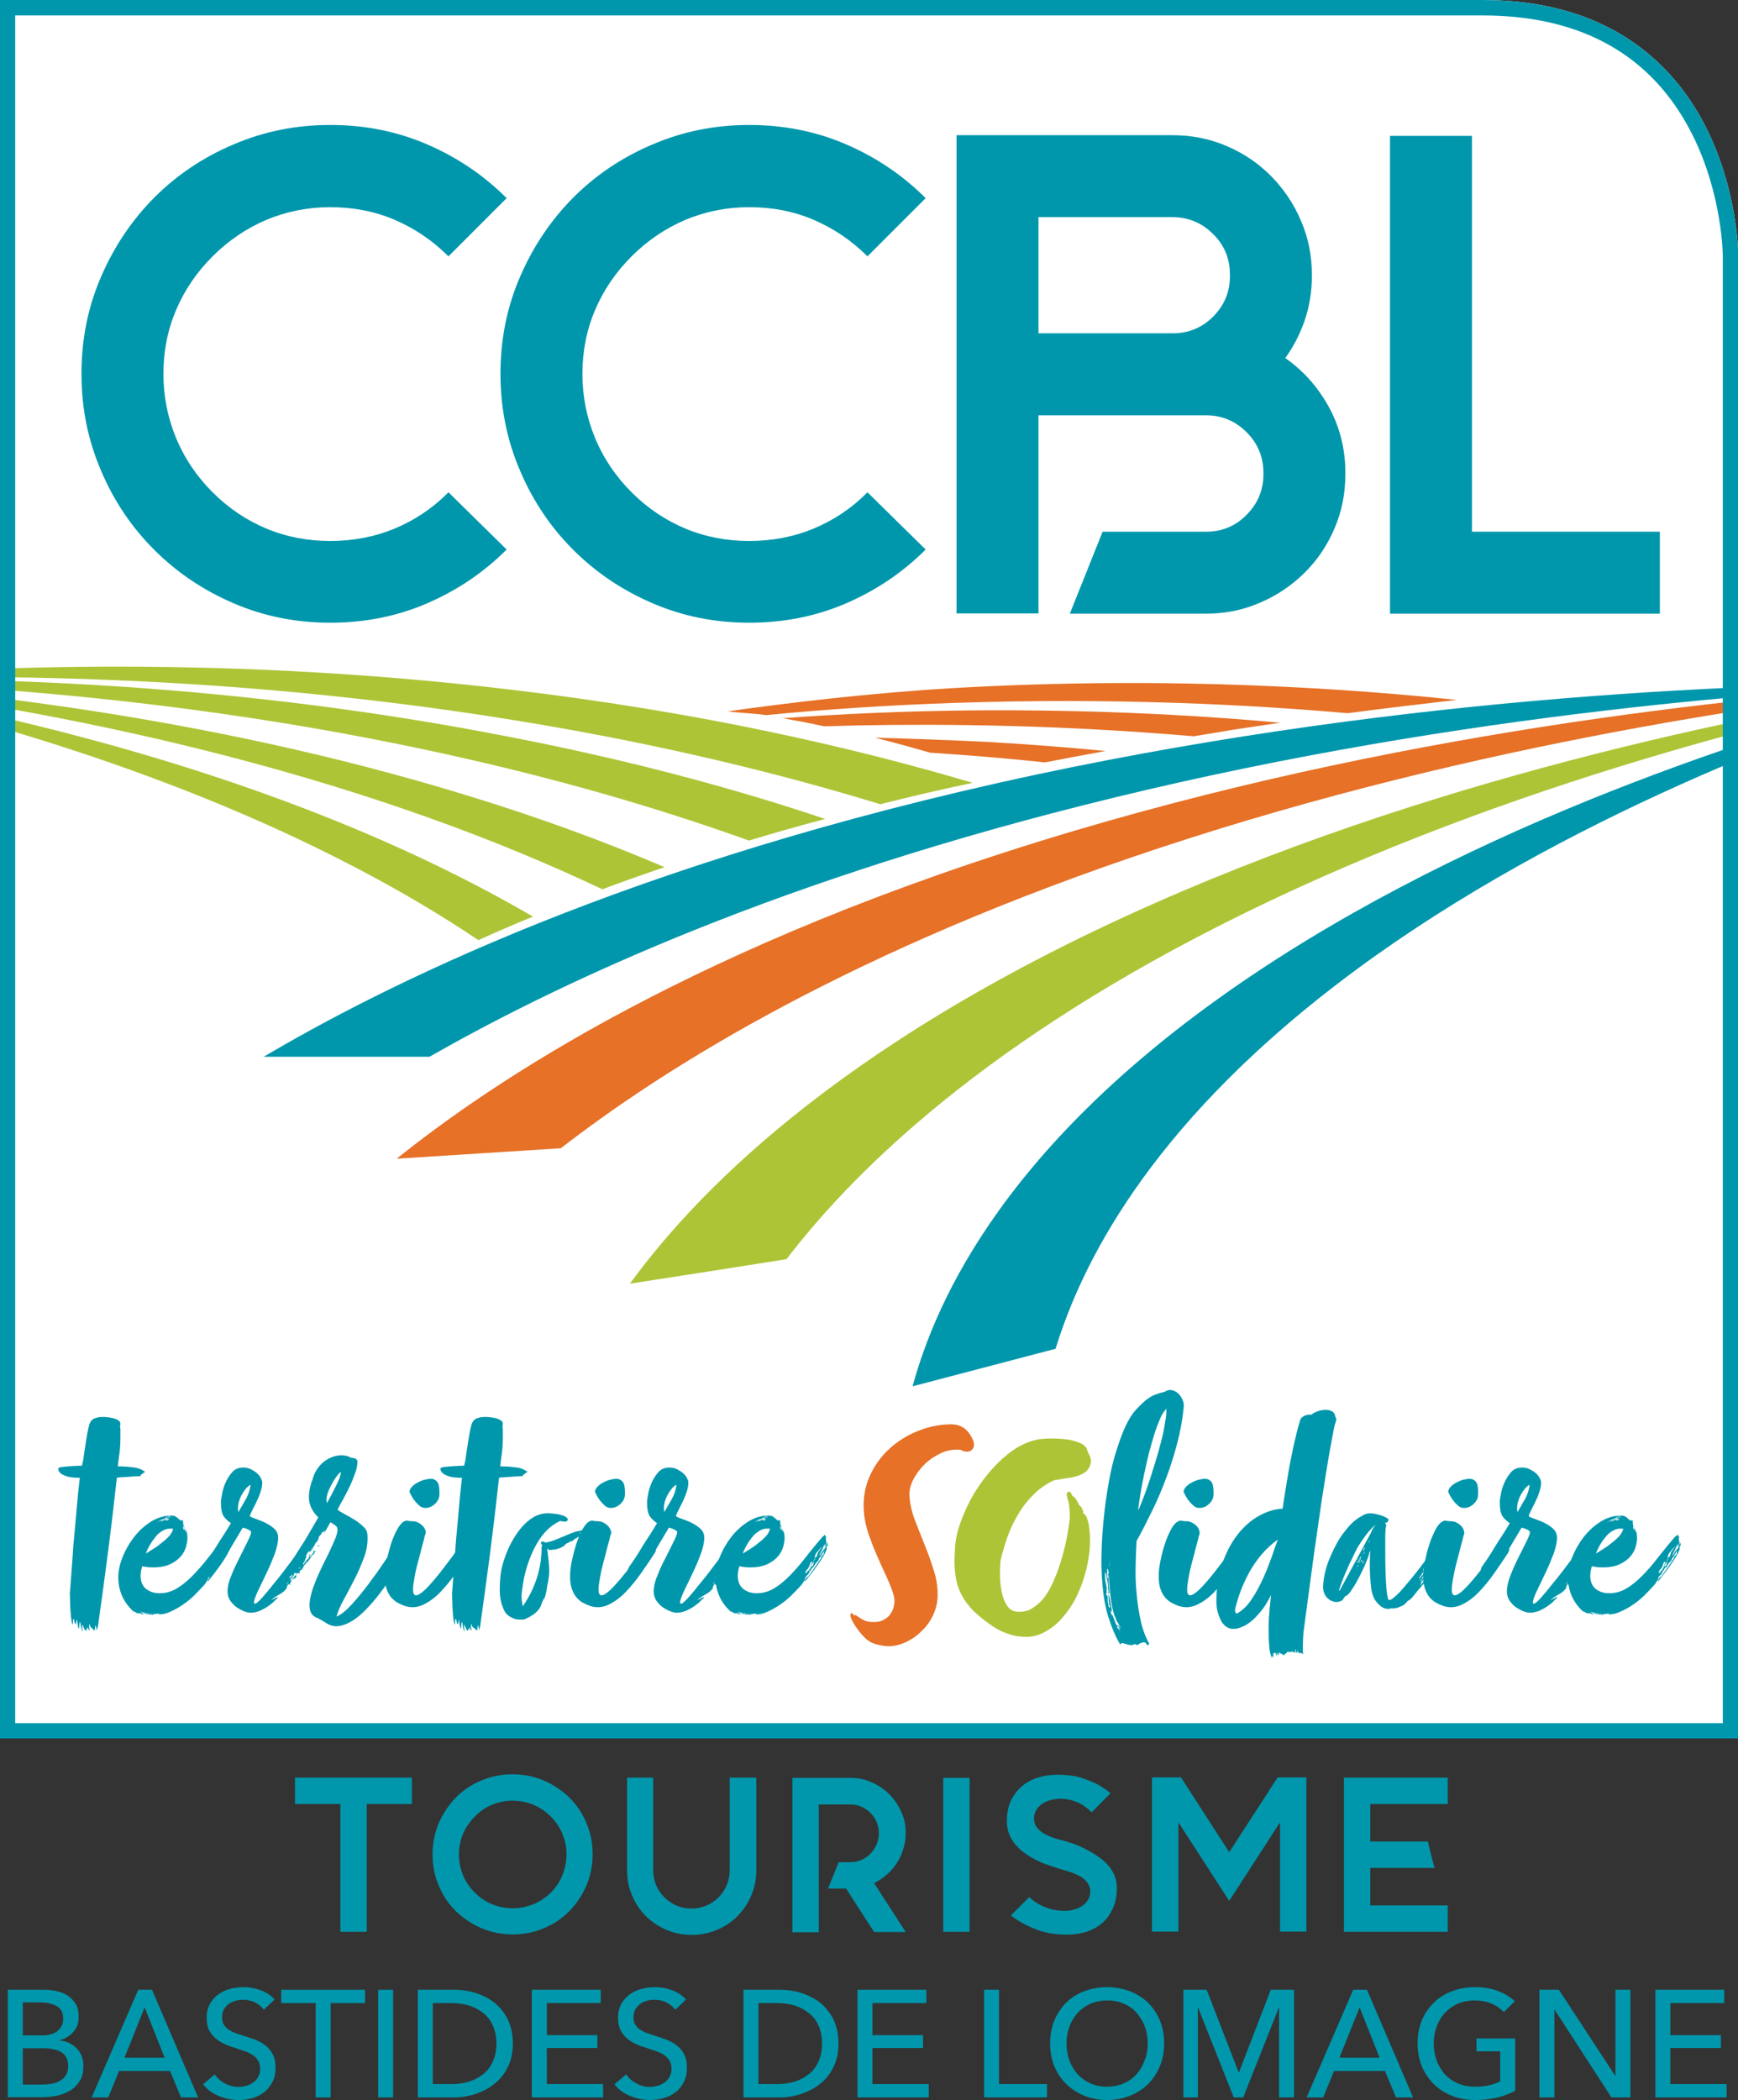 <?xml version="1.0" encoding="utf-8"?>
<!-- Generator: Adobe Illustrator 25.4.1, SVG Export Plug-In . SVG Version: 6.00 Build 0)  -->
<svg version="1.1" id="Calque_1" xmlns="http://www.w3.org/2000/svg" xmlns:xlink="http://www.w3.org/1999/xlink" x="0px" y="0px"
	 viewBox="0 0 731.7 884" style="enable-background:new 0 0 731.7 884;" xml:space="preserve">
<rect x="0" y="0" width="731.7" height="884" fill="#333333" stroke="none"/>
<style type="text/css">
	.st0{fill:#FFFFFF;}
	.st1{clip-path:url(#SVGID_00000023980952550549097340000011350512890596647858_);}
	.st2{fill:#0097AC;}
	.st3{fill:#E67127;}
	.st4{fill:#AEC437;}
</style>
<g id="LOGO_CCBL">
	<g id="CADRE_et_VALLONS">
		<g id="FONDBLANC">
			<path class="st0" d="M731.7,731.7H0V0h624.2c55.5,0,81.9,29.3,94.2,54c13.2,26.5,13.4,52.5,13.4,53.6V731.7z"/>
		</g>
		<g>
			<defs>
				<path id="SVGID_1_" d="M3.2,3.2v725.3h725.3v-621c0,0,0-104.4-104.4-104.4H3.2z"/>
			</defs>
			<use xlink:href="#SVGID_1_"  style="overflow:visible;fill:#FFFFFF;"/>
			<clipPath id="SVGID_00000135649439468767346660000001828766318995456670_">
				<use xlink:href="#SVGID_1_"  style="overflow:visible;"/>
			</clipPath>
			<g style="clip-path:url(#SVGID_00000135649439468767346660000001828766318995456670_);">
				<path class="st2" d="M436.4,326C262.9,363,159.3,416.3,111,444.8c23.3,0,46.5,0,69.8,0c48.4-27.6,136.8-71,275.4-105.9
					c146.9-37.1,283.4-47.8,362.8-51.4l0,0c-77.8,4.9-77.6,8.5,0,0v0c-74.2,11.5-72.4,15.1,0,0v0c-67.9,17.7-187.5,54.3-287.1,119.8
					c-108.3,71.2-138,140.6-147.7,176.2c20.1-5.3,40.1-10.5,60.2-15.8c10.7-34.8,38.4-92.2,118.9-153.8
					c85.4-65.3,191.2-105.4,255.8-126.5C740.7,287.4,596.1,292,436.4,326z"/>
			</g>
			<g style="clip-path:url(#SVGID_00000135649439468767346660000001828766318995456670_);">
				<path class="st3" d="M818.9,287.5L818.9,287.5c-77.8,4.9-219.4,18.5-366.7,62.2C291.9,397.3,206,456.5,167,487.7
					c23-1.5,46.1-2.9,69.1-4.4c39.3-30.4,113.3-78.9,239.6-122.2C609.7,315.2,741.4,296,818.9,287.5L818.9,287.5
					C744.7,299,746.5,302.6,818.9,287.5L818.9,287.5c-67.9,17.8-64.4,21,0.2,0C740.7,287.4,739.5,291.1,818.9,287.5z"/>
			</g>
			<g style="clip-path:url(#SVGID_00000135649439468767346660000001828766318995456670_);">
				<path class="st4" d="M818.9,287.5L818.9,287.5C741.2,292.4,741.4,296,818.9,287.5L818.9,287.5c-74.2,11.5-207.3,37.1-333.1,92.8
					C348.9,440.8,290,506.3,265.2,540.3c22-3.4,43.9-6.8,65.9-10.3c25.5-33.2,77.3-87.2,182.7-140.6
					C625.5,332.8,746.5,302.6,818.9,287.5L818.9,287.5c-67.9,17.8-64.4,21,0.2,0C740.7,287.4,739.5,291.1,818.9,287.5z"/>
			</g>
			<g style="clip-path:url(#SVGID_00000135649439468767346660000001828766318995456670_);">
				<path class="st4" d="M224.4,385.8c-15.8-9.2-33.6-18.5-53.7-27.7c-94.2-43-194-62.8-249.7-71.8l0,0
					c58.2,6.6,157,21.6,257.3,57.1c28.6,10.1,53.5,20.6,75.3,30.9c8.3-3.1,17-6.2,26.2-9.3c-24.3-10.4-52-20.7-83.8-30.4
					c-110.3-33.8-216.6-44.4-275-48.2v0c59.9,1.4,163.1,7.2,276.4,33.2c46,10.5,85.1,22.4,117.9,34.2c10.9-3.3,21.6-6.3,32.1-9.1
					c-37.5-12.6-82.7-25-136.3-35.2C88.7,285.8-20,284.8-78.9,286.3l0,0c59.7-2.5,163.7-3.4,283.8,15c67.4,10.3,122.6,24,165.7,37.2
					c13.5-3.4,26.5-6.4,38.9-9c-49.2-14.6-114-29.7-194.2-39.2C86.9,275-21,281.1-78.9,286.3h0c0,0-0.2,0-0.2,0s0.1,0,0.2,0
					c54.4,11.7,145,35.1,228.7,78.9c19.6,10.2,36.7,20.5,51.6,30.5C208.5,392.5,216.2,389.1,224.4,385.8z"/>
			</g>
			<g style="clip-path:url(#SVGID_00000135649439468767346660000001828766318995456670_);">
				<g>
					<path class="st3" d="M409.5,299c-29.1,0.3-55.8,1.5-79.9,3.3c5.7,1,11.4,2.1,17.4,3.4c18.9-0.6,39.1-0.8,60.5-0.5
						c35.3,0.5,67.1,2.3,95,4.7c5.2-0.8,10.3-1.7,15.7-2.6c7.1-1.1,13.9-2.1,20.8-3.1C503,300.9,459.2,298.6,409.5,299z"/>
				</g>
				<g>
					<path class="st3" d="M368.4,310.5c8.3,2.1,15.9,4.2,23.1,6.3c6.4,0.4,12.8,0.9,19.4,1.4c10,0.8,19.6,1.7,29,2.7
						c8.2-1.6,16.8-3.2,25.5-4.8c-15.5-1.5-31.8-2.8-49.1-3.8C399.7,311.5,383.7,310.9,368.4,310.5z"/>
				</g>
				<g>
					<path class="st3" d="M400,289.7c-34.6,2.1-67.1,6-93.6,9.7c4.6,0.7,11.2,0.8,16.1,1.6c23.5-2.3,49.4-4.1,78-5.1
						c69.2-2.4,127.2,0.8,166.9,4.3c15.8-2.1,31.1-3.9,45.9-5.6C573.2,290.4,495.3,284.1,400,289.7z"/>
				</g>
			</g>
		</g>
		<g id="CADRE">
			<path class="st2" d="M731.7,731.7H0V0h624.2c55.5,0,81.9,29.3,94.2,54c13.2,26.5,13.4,52.5,13.4,53.6V731.7z M6.4,725.3h718.9
				V107.6c0-0.3-0.2-25.8-12.8-50.9c-16.7-33.3-46.5-50.2-88.4-50.2H6.4V725.3z"/>
		</g>
	</g>
	<g id="CCBL">
		<g>
			<path class="st2" d="M213.3,231.3c-9.6,9.6-20.7,17.1-33.4,22.6c-12.7,5.5-26.3,8.2-40.9,8.2c-14.4,0-28-2.7-40.7-8.2
				c-12.8-5.5-23.9-13-33.4-22.5c-9.5-9.5-17-20.6-22.4-33.4c-5.5-12.8-8.2-26.3-8.2-40.7c0-14.4,2.7-28,8.2-40.7
				c5.5-12.8,13-23.9,22.4-33.4c9.5-9.5,20.6-17,33.4-22.4c12.8-5.5,26.3-8.2,40.7-8.2c14.6,0,28.2,2.7,40.9,8.2
				c12.7,5.5,23.8,13,33.4,22.6l-24.5,24.5c-6.7-6.7-14.3-11.8-22.7-15.4c-8.4-3.6-17.5-5.3-27.1-5.3c-9.4,0-18.3,1.8-26.8,5.3
				c-8.4,3.6-16,8.7-22.7,15.4c-6.7,6.7-11.9,14.3-15.4,22.7c-3.6,8.4-5.3,17.4-5.3,26.8c0,9.4,1.8,18.4,5.3,26.9
				c3.5,8.5,8.7,16.2,15.4,22.9c6.7,6.7,14.3,11.8,22.7,15.3c8.4,3.5,17.4,5.2,26.8,5.2c9.6,0,18.6-1.7,27.1-5.2
				c8.4-3.5,16-8.5,22.7-15.3L213.3,231.3z"/>
		</g>
		<g>
			<path class="st2" d="M389.7,231.3c-9.6,9.6-20.7,17.1-33.4,22.6c-12.7,5.5-26.3,8.2-40.9,8.2c-14.4,0-28-2.7-40.7-8.2
				c-12.8-5.5-23.9-13-33.4-22.5c-9.5-9.5-17-20.6-22.4-33.4c-5.5-12.8-8.2-26.3-8.2-40.7c0-14.4,2.7-28,8.2-40.7
				c5.5-12.8,13-23.9,22.4-33.4c9.5-9.5,20.6-17,33.4-22.4c12.8-5.5,26.3-8.2,40.7-8.2c14.6,0,28.2,2.7,40.9,8.2
				c12.7,5.5,23.8,13,33.4,22.6l-24.5,24.5c-6.7-6.7-14.3-11.8-22.7-15.4c-8.4-3.6-17.5-5.3-27.1-5.3c-9.4,0-18.3,1.8-26.8,5.3
				c-8.4,3.6-16,8.7-22.7,15.4c-6.7,6.7-11.9,14.3-15.4,22.7c-3.6,8.4-5.3,17.4-5.3,26.8c0,9.4,1.8,18.4,5.3,26.9
				c3.5,8.5,8.7,16.2,15.4,22.9c6.7,6.7,14.3,11.8,22.7,15.3c8.4,3.5,17.4,5.2,26.8,5.2c9.6,0,18.6-1.7,27.1-5.2
				c8.4-3.5,16-8.5,22.7-15.3L389.7,231.3z"/>
		</g>
		<g>
			<path class="st2" d="M541.1,150.7c7.7,5.4,13.8,12.3,18.4,20.7c4.6,8.4,6.9,17.7,6.9,27.6v0.6c0,8.1-1.5,15.7-4.6,22.9
				c-3.1,7.2-7.3,13.4-12.7,18.7c-5.4,5.3-11.6,9.5-18.7,12.5c-7.1,3.1-14.7,4.6-22.7,4.6h-57.3l13.8-34.5h43.5
				c6.7,0,12.4-2.3,17.1-7.1c4.7-4.7,7.1-10.4,7.1-17.1v-0.6c0-6.7-2.4-12.4-7.1-17.1c-4.7-4.7-10.4-7.1-17.1-7.1h-14.1h-56.4v48.9
				v34.5h-34.5v-83.5v-34.5V56.9h90.9c8.1,0,15.7,1.5,22.9,4.6c7.2,3.1,13.4,7.3,18.7,12.7c5.3,5.4,9.5,11.6,12.5,18.7
				c3.1,7.1,4.6,14.7,4.6,22.7v0.6c0,6.5-1,12.7-3,18.6C547.3,140.6,544.6,145.9,541.1,150.7z M517.8,115.6c0-6.7-2.3-12.4-7.1-17.1
				c-4.7-4.7-10.4-7.1-17.1-7.1h-56.4v48.9h56.4c6.7,0,12.4-2.3,17.1-7c4.7-4.7,7.1-10.4,7.1-17.1V115.6z"/>
		</g>
		<g>
			<path class="st2" d="M698.8,223.8v34.5h-79.1h-34.5v-34.5V57.2h34.5v166.6H698.8z"/>
		</g>
	</g>
	<g id="territoire_solidaire">
		<g>
			<path class="st2" d="M37.8,683.6c-0.1,0.1-0.2,0.2-0.2,0.2c-0.1,0.1-0.1,0.2-0.1,0.5c0,0.4,0,0.7,0.1,1c0,0.2,0.1,0.6,0.2,1
				c-0.4-0.2-0.6-0.5-0.6-0.8c0-0.3-0.2-0.4-0.6-0.4l0.2,0.9c0,0.1-0.1,0.1-0.2,0c-0.1-0.1-0.2-0.2-0.3-0.4c0,0.2,0,0.3-0.1,0.4
				c0,0.1-0.1,0.2-0.1,0.4c-0.1,0-0.2-0.1-0.4-0.4c-0.2-0.2-0.3-0.5-0.4-0.8c-0.1-0.3-0.2-0.6-0.4-0.9c-0.1-0.3-0.2-0.5-0.3-0.6
				c0,0.6,0,1.1,0,1.5s0.1,0.9,0.2,1.4c-0.2,0-0.3-0.2-0.4-0.6c-0.1-0.4-0.2-0.8-0.3-1.2c-0.1-0.5-0.1-0.9-0.2-1.3
				c0-0.4-0.1-0.7-0.2-0.7c-0.1-0.1-0.1,0-0.2,0.3c0,0.3-0.1,0.6-0.1,0.9c0,0.3-0.1,0.8-0.1,1.4c-0.2,0-0.3-0.2-0.4-0.6
				c-0.1-0.4-0.2-0.8-0.2-1.2c-0.1-0.5-0.2-1.1-0.3-1.9c-0.2,0.3-0.4,1-0.4,2c-0.4-0.2-0.6-0.6-0.7-1.2c0-0.7-0.2-1-0.4-1
				c-0.2,0-0.2,0.4-0.2,1.1c0,0.7,0,1.1-0.1,1.1c-0.2,0-0.3-0.5-0.5-1.6c-0.2-1-0.3-2.2-0.4-3.7c-0.1-1.4-0.2-2.8-0.2-4.2
				c0-1.4-0.1-2.4-0.1-3.2c0-0.4,0-0.9,0.1-1.4c0-0.5,0.1-1,0.1-1.4c0.3-4.2,0.6-8.2,0.9-12c0.2-3.8,0.5-7.6,0.9-11.3
				c0.3-3.7,0.7-7.5,1-11.2c0.3-3.8,0.7-7.7,1.2-11.7h-0.9c-0.8,0-1.7-0.1-2.7-0.2c-1-0.1-1.9-0.4-2.7-0.7c-0.8-0.3-1.5-0.7-2-1.2
				c-0.5-0.5-0.8-1.1-0.8-1.8c0-0.2,0.4-0.4,1.2-0.6c0.8-0.1,1.7-0.2,2.9-0.3c1.1-0.1,2.2-0.1,3.3-0.2c1.1,0,1.9-0.1,2.6-0.1
				c0.2-0.8,0.5-2,0.7-3.5c0.2-1.5,0.4-3.1,0.7-4.7c0.2-1.6,0.5-3.3,0.8-5c0.3-1.7,0.6-3,0.9-4.1c0.4-1.3,1.2-2.2,2.2-2.6
				c1.1-0.4,2.2-0.6,3.3-0.6c0.5,0,1.2,0,2,0.1c0.9,0.1,1.7,0.2,2.5,0.4c0.8,0.2,1.6,0.5,2.2,0.9c0.6,0.4,0.9,0.9,0.9,1.5
				c0,0.4-0.1,0.8-0.2,1.1c0.2,0.6,0.2,1.2,0.2,1.9c0,0.7,0,1.4,0,2.1c0,2.8-0.1,5.2-0.4,7.2c-0.3,2-0.5,3.8-0.7,5.6
				c2,0,4.1,0.1,6.3,0.4c2.2,0.2,3.9,0.9,5.3,2c-0.3,0-0.7,0.2-1.1,0.6c-0.4,0.4-0.8,0.6-1.2,0.6c0.1,0,0.2,0,0.3,0.1
				c0.1,0.1,0.1,0.1,0.1,0.2c0,0,0,0.1,0.1,0.2c-0.5,0-1.2,0-2.2,0.1c-1,0-2,0.1-3.1,0.2c-1.1,0.1-2.1,0.1-3,0.2
				c-1,0-1.6,0.1-1.9,0.2c-0.7,5.9-1.3,11.4-1.9,16.6c-0.6,5.2-1.3,10.3-1.9,15.3c-0.7,5-1.3,10-2,15c-0.7,5-1.4,10.3-2.2,15.9
				c-0.1,0.2-0.2,0.5-0.2,0.7c-0.1,0.2-0.1,0.4-0.1,0.6c-0.1,0.1-0.2-0.1-0.3-0.6c-0.1-0.5-0.2-1-0.5-1.5c0,0.4,0,0.8-0.1,1.2
				c0,0.4-0.1,0.8-0.1,1.1c-0.3-0.1-0.7-0.4-1.1-1C38,685,37.8,684.3,37.8,683.6z"/>
		</g>
		<g>
			<path class="st2" d="M96,646c0,0.2,0,0.3,0.1,0.6c0.1,0.2,0.2,0.3,0.5,0.4c-0.2,0.2-0.4,0.4-0.4,0.5c0,0.1,0,0.2,0.1,0.3
				c0.1,0.1,0.1,0.2,0.1,0.4c0,0.2,0,0.3-0.1,0.4c0,0.1,0,0.1,0.1,0.1c0,0,0.1,0,0.1,0.1c0,0.3,0,0.6-0.1,1
				c-0.1,0.4-0.3,0.8-0.6,1.1c0-0.1,0-0.2,0-0.4c0-0.2,0.1-0.3,0.2-0.5h-0.1c-0.2,0-0.3,0.3-0.5,0.7c-0.2,0.5-0.8,1.9-2,4.1
				c0.4-0.2,0.8-0.7,1.1-1.3c0.3-0.6,0.7-1.2,1-1.7v0.2c0,0.2-0.1,0.3-0.2,0.4c-0.1,0.1-0.2,0.3-0.2,0.4c0.4-0.4,0.7-0.9,0.9-1.4
				c0.2-0.5,0.5-1.3,0.9-2.2c0.1,0.1,0.1,0.2,0.1,0.2v0.1v0.5c0.1,0,0.1,0.1,0.1,0.2c0,0.2-0.1,0.5-0.3,0.6
				c-0.2,0.2-0.3,0.3-0.3,0.5c0,0.1,0.1,0.2,0.2,0.4c-0.2,0.9-0.7,2-1.4,3.2c-0.7,1.2-1.5,2.4-2.4,3.7c-0.9,1.3-1.8,2.5-2.8,3.8
				c-1,1.2-1.8,2.3-2.4,3.1c-0.1,0.1-0.2,0.1-0.2,0.1c-0.1,0,0-0.3,0.3-0.9c0.3-0.6,0.6-0.9,0.8-1.1v0.3c0.8-1.1,1.8-2.4,2.9-4
				c1.1-1.6,2.1-3,2.9-4.3h-0.1v-0.3l0.5-0.5c0.2-0.2,0.3-0.3,0.4-0.5c0,0.1,0,0.2-0.1,0.2c0.2-0.2,0.4-0.5,0.3-0.7
				c0-0.2,0-0.4,0.2-0.5v-0.4c-0.2,0-0.4,0.3-0.7,0.9c-0.3,0.6-0.9,1.4-1.7,2.5h0.2c-0.1,0.3-0.4,0.7-0.8,1.1
				c-0.5,0.4-1,1.2-1.7,2.4c-0.1,0-0.1,0-0.1-0.1c-0.1,0-0.1-0.1-0.1-0.2c0.1,0,0,0.2-0.4,0.7c-0.3,0.5-0.5,0.9-0.6,1.1l-0.1-0.2
				c-0.1,0.2-0.2,0.5-0.4,0.9c-0.2,0.5-0.4,0.8-0.6,0.9h-0.1c-0.3,0.5-0.6,0.8-0.9,1l0.1,0.2c0,0.3-0.1,0.5-0.3,0.9
				c-0.2,0.3-0.4,0.7-0.7,1.1c-0.2,0.4-0.5,0.8-0.9,1.2c-1.2,1.3-2.5,2.7-4,4.2c-1.5,1.4-3.1,2.8-4.8,3.9c-1.7,1.2-3.4,2.1-5.1,2.9
				c-1.7,0.8-3.3,1.2-4.8,1.2H67c-0.1,0-0.1,0-0.1-0.1c0.1,0,0.1,0,0.1-0.1v-0.1c-0.5,0-1,0-1.4,0.1c-0.4,0.1-0.8,0.1-1.2,0.1
				c-0.2,0-0.4,0-0.7-0.1c-0.3-0.1-0.6-0.1-0.7-0.1c-0.1,0-0.1,0-0.1,0.1c0,0.1,0,0.1-0.2,0.1c-0.1-0.2-0.3-0.3-0.7-0.3h-0.5
				c-0.4-0.2-0.8-0.3-1.2-0.4c-0.4-0.1-0.8-0.2-1.2-0.4c0.5,0.5,1.1,0.8,1.9,0.9c0.7,0.1,1.5,0.2,2.2,0.2h1.4
				c-0.2,0.2-0.3,0.2-0.4,0.1c-0.1-0.1-0.2,0-0.4,0.1c0.4,0,0.6,0,0.7-0.1c0,0,0.1,0,0.1,0.2c-0.7,0-1.5-0.1-2.4-0.2
				c-1-0.1-1.8-0.3-2.7-0.6c0.2,0.2,0.3,0.3,0.6,0.3c0.2,0,0.3,0.1,0.4,0.3c-0.4,0-0.7-0.1-1-0.2c-0.2-0.1-0.5-0.3-0.7-0.4h-0.1
				l0.1,0.3h-0.1c-0.1,0-0.1,0-0.1-0.1l-0.1-0.1c-0.5,0.1-0.9,0-1.3-0.3c-0.4-0.3-0.8-0.5-1.2-0.6c-2.1-2-3.7-4.2-4.7-6.6
				c-1-2.4-1.5-5-1.5-7.6c0-2.6,0.6-5.5,1.8-8.5c1.2-3,2.8-5.8,4.8-8.4c2-2.6,4.4-4.8,7.1-6.5c2.7-1.7,5.6-2.6,8.7-2.6
				c0.6,0,1,0.1,1.4,0.2c0.3,0.2,0.6,0.4,0.9,0.6c0.2,0.2,0.5,0.4,0.8,0.7c0.3,0.3,0.6,0.5,1.1,0.7c-0.1,0-0.1,0-0.1-0.1v-0.2
				l0.1,0.2h0.1c0.1,0,0.1,0,0.1-0.1c0-0.1,0-0.1-0.1-0.2c0,0-0.1-0.1-0.1-0.2l0.4,0.5c0.1,0,0.1,0,0.1-0.1v-0.2
				c0.2,0.4,0.2,0.8,0.2,1.3c0,0.5,0.1,0.8,0.2,1.2c0.2,0.5,0.5,1.1,0.9,1.8c0.5,0.7,0.7,1.9,0.7,3.5c0,1-0.2,2.2-0.6,3.6
				c-0.4,1.4-1.1,2.7-2.2,4c-1,1.2-2.5,2.3-4.3,3.2c-1.9,0.9-4.2,1.4-7.1,1.4c-0.9,0-1.8,0-2.6-0.1c-0.8-0.1-1.6-0.2-2.2-0.4
				c-0.5,1.5-0.7,2.8-0.7,4c0,2.4,0.7,4.2,2.2,5.5c1.5,1.2,3.4,1.9,5.8,1.9c2.6,0,5-0.7,7.2-2c2.2-1.3,4.4-3.1,6.6-5.3
				c2.1-2.2,4.4-4.7,6.6-7.6c2.3-2.9,4.7-5.9,7.4-9c0.1,0,0.2-0.1,0.5-0.3C95.6,646.1,95.8,646,96,646z M56.3,678.7
				c-0.1-0.1-0.2-0.1-0.3-0.2c-0.1,0-0.2-0.1-0.2-0.3c0.2,0.1,0.3,0.2,0.3,0.2C56.2,678.6,56.2,678.7,56.3,678.7z M66.5,645.7
				c-1.1,1.2-2.1,2.5-3,3.9c-0.9,1.5-1.6,2.9-2.1,4.3c0.5-0.3,1.3-0.8,2.4-1.5c1.1-0.7,2.3-1.4,3.5-2.4c1.2-0.9,2.4-1.9,3.5-3
				c1.1-1.1,1.8-2.3,2.1-3.5c-0.2-0.1-0.7-0.1-1.2-0.1c-1,0-1.9,0.2-2.9,0.7C67.9,644.6,67.1,645.2,66.5,645.7z M69.3,639.2
				c-1.2,0.2-2.3,0.8-3.2,1.7c0.8-0.6,1.7-1.1,2.7-1.4c1-0.4,2-0.6,3.1-0.6c-0.2-0.1-0.3-0.1-0.5-0.1c-0.2,0.1-0.4,0.1-0.6,0.1
				c-0.1-0.1-0.2-0.1-0.4-0.1c-0.2,0-0.4,0-0.7,0.1C69.5,639,69.3,639.1,69.3,639.2z M71.2,639.3c-0.3,0-0.7,0-1,0.1l-0.1-0.1v-0.1
				c-0.2,0.1-0.6,0.2-1.2,0.4c-0.7,0.2-1.2,0.5-1.5,0.8c0.8-0.2,1.5-0.4,2.1-0.7c0.2,0,0.3,0,0.4,0.1c0.1,0,0.3,0.1,0.4,0.1
				c0.2,0,0.3,0,0.5-0.1c0.2-0.1,0.2-0.2,0.2-0.3L71.2,639.3z M70.8,638.3c0,0.2-0.2,0.2-0.5,0.2c-0.3,0-0.5,0-0.4,0.2l2.1-0.4
				c-0.4-0.1-0.7-0.1-1-0.1L70.8,638.3z M77,642.4c0,0.4,0.1,0.8,0.2,1.1c0.2,0.3,0.3,0.6,0.5,0.9c-0.2-0.3-0.2-0.7-0.2-1
				c0.2,0.2,0.3,0.4,0.4,0.7c0.1,0.3,0.2,0.5,0.4,0.7c0-0.2-0.1-0.7-0.4-1.2C77.5,642.9,77.3,642.6,77,642.4z M91,657.5
				c0.1-0.3,0.2-0.6,0.4-0.8c0.2-0.2,0.3-0.4,0.5-0.7c-0.4,0.2-0.7,0.5-0.8,1c-0.1,0.5-0.4,0.9-0.7,1.4v0.2c0-0.1-0.2,0.1-0.5,0.6
				c-0.3,0.5-0.6,0.9-0.7,1.1c0.2-0.4,0.5-0.9,0.8-1.5c0.3-0.6,0.5-1.1,0.6-1.6c-0.2,0.2-0.3,0.4-0.4,0.4v-0.4
				c-0.3,0.4-0.6,0.9-0.7,1.5c-0.2,0.6-0.5,1.2-1,1.9l-0.1-0.2c-0.2,0.4-0.3,0.7-0.5,0.9c-0.2,0.2-0.3,0.4-0.3,0.7v0.1l0.3-0.3
				c0-0.1,0-0.1,0.1-0.1h0.2c-0.2,0.1-0.2,0.2-0.2,0.3c0,0.1-0.1,0.3-0.2,0.4c0.3-0.2,0.5-0.4,0.6-0.7c0.1-0.3,0.2-0.5,0.5-0.7
				c0.1,0.1,0.2,0.1,0.2,0.1c0-0.2,0.1-0.4,0.2-0.6c0.2-0.2,0.3-0.4,0.4-0.6c0.1-0.2,0.3-0.5,0.6-0.9c-0.1,0-0.1,0,0.1,0.1
				c0.1,0,0.1,0.1,0.1,0.3c0.1-0.2,0.2-0.3,0.2-0.4c0.1-0.1,0.2-0.2,0.2-0.4v-0.2c0-0.2,0-0.3,0.1-0.4c0-0.1,0.1-0.2,0.1-0.4V657.5z
				 M93,653.8c-0.1,0-0.1,0-0.1-0.1c0-0.2,0.3-0.6,0.8-1.3c0.5-0.7,0.9-1.2,1.1-1.6c-0.4,0.4-1.1,1.1-1.9,2.1
				c-0.9,0.9-1.3,1.9-1.3,2.8v0.4c0.1-0.1,0.2-0.3,0.3-0.6c0.1-0.3,0.3-0.4,0.4-0.4c0.1,0,0.1,0.1,0.1,0.4c0.2-0.3,0.2-0.6,0.2-0.9
				C92.7,654.3,92.8,654.1,93,653.8z"/>
		</g>
		<g>
			<path class="st2" d="M128.4,651.3l0.2,0.7c-0.1,0.1-0.1,0.2-0.2,0.5c0,0.2-0.1,0.4-0.1,0.6v0.7c0,0.4-0.1,0.8-0.2,1.1l-1,1.7
				c-0.2,0.4-0.3,0.8-0.5,1.1c-0.2,0.3-0.4,0.6-0.6,0.8c-0.2,0.2-0.4,0.4-0.6,0.5c0.1,0,0.1,0.1,0.1,0.2c0,0.1,0,0.2,0.1,0.2
				c-0.1,0-0.2,0-0.2,0.1c-0.1,0.1-0.2,0.1-0.4,0.1c0,0.1,0,0.1,0.1,0.1h0.1v0.2h-0.4c-0.2,0.9-0.6,1.7-1.2,2.3
				c-0.7,0.6-1.3,1.3-2,1.9c0.8,0,1.3-0.3,1.4-0.9c0.1-0.6,0.4-1,0.9-1.2c0,0.4-0.1,0.7-0.2,1c-0.2,0.2-0.3,0.5-0.5,0.6
				c0.1,0,0.1,0,0.1,0.1c-0.2,0-0.4,0.2-0.6,0.5c-0.2,0.3-0.3,0.6-0.3,0.9v0.4c0.1-0.2,0.2-0.3,0.4-0.4c0.2-0.1,0.2-0.2,0.2-0.3
				c-0.1-0.1-0.1-0.2-0.1-0.2c0.2-0.2,0.5-0.5,0.9-0.9c0.3-0.4,0.6-0.7,0.7-0.7c0-0.1,0-0.2,0.1-0.2c0.2-0.2,0.2-0.3,0.2-0.4
				l-0.1-0.1c0-0.2,0.1-0.2,0.4-0.2c0.3,0,0.5-0.3,0.6-0.9c0,0.2,0.1,0.2,0.2,0.2v-0.2c0,0.1,0,0.2,0.1,0.2
				c-0.2,0.2-0.4,0.5-0.7,0.7c-0.3,0.2-0.5,0.5-0.7,0.9c0.2,0.2,0.2,0.2,0.2,0.1c0-0.1,0,0,0,0.1c0,0.2-0.1,0.5-0.2,0.8
				c-0.2,0.3-0.5,0.5-0.9,0.6c0-0.2,0.1-0.3,0.2-0.3c0.2,0,0.3-0.1,0.4-0.3c-0.2,0-0.5,0.2-0.9,0.5l0.1,0.1h-0.2
				c-0.2,0.2-0.3,0.5-0.5,0.7c-0.2,0.2-0.3,0.5-0.5,0.6h0.2c-0.2,0.4-0.3,0.6-0.3,0.4c0-0.1-0.1,0.2-0.3,0.8l-0.5-0.3
				c-0.1,0-0.1,0-0.1-0.1c-0.2,0-0.2,0-0.1,0.1c0.1,0.1,0,0.2-0.1,0.4c0-0.1,0,0-0.1,0.2c0,0.2-0.1,0.4-0.3,0.4l0.1,0.1
				c-0.1,0-0.1,0-0.1,0.1v0.3c0,0.1,0,0.1,0.1,0.1c-0.9,1.2-2,2.1-3.2,2.7c-1.2,0.7-2.4,1.4-3.5,2.4l1.5-0.7l1.5-0.7l-0.6,1
				l-0.4,0.1c0,0.1-0.3,0.4-0.9,1c-0.6,0.6-1.4,1.2-2.4,1.9c-1,0.7-2.1,1.3-3.4,1.9c-1.3,0.5-2.6,0.8-3.9,0.8
				c-0.7,0-1.7-0.2-2.7-0.6c-1.1-0.4-2.1-1-3.2-1.7c-1-0.7-1.9-1.7-2.7-2.8c-0.7-1.1-1.1-2.4-1.1-3.8c0-2,0.5-4.3,1.6-6.8
				c1-2.6,2.2-5,3.4-7.4c1.2-2.4,2.3-4.6,3.3-6.6c1-2,1.6-3.4,1.6-4.2c0-0.2-0.2-0.5-0.5-0.7c-0.3-0.2-0.7-0.4-1.1-0.6
				c-0.4-0.2-0.8-0.3-1.2-0.4c-0.4-0.1-0.6-0.2-0.7-0.2c-1.7,2.9-3.2,5.3-4.3,7.2c-1.1,1.9-2.1,3.6-3,5c-0.9,1.4-1.8,2.8-2.8,4.1
				c-1,1.3-2.1,2.9-3.4,4.7c-2.4,0-3.6-1.2-3.6-3.5c0-0.2,0-0.3,0.1-0.4c0.1-0.1,0.1-0.3,0.1-0.4c0.8-1.1,1.7-2.4,2.7-3.9
				s2-3.1,3-4.8c1-1.7,2.1-3.3,3.2-5c1.1-1.7,2.1-3.3,3-4.9c-1.3-0.9-2.4-1.9-3.1-3c-0.7-1.1-1.1-3.1-1.1-6c0-0.3,0.1-1.3,0.4-2.8
				c0.2-1.5,0.7-3.2,1.4-4.9c0.7-1.7,1.7-3.3,2.9-4.7c1.2-1.4,2.8-2,4.7-2c1.2,0,2.2,0.2,3.2,0.7c1,0.5,1.8,1,2.5,1.6
				c0.7,0.6,1.3,1.3,1.7,2.1c0.4,0.7,0.6,1.4,0.6,1.9c0,1.3-0.3,2.7-0.8,4.2c-0.5,1.5-1.1,2.9-1.8,4.3c-0.7,1.4-1.3,2.6-1.8,3.6
				c-0.5,1-0.8,1.7-0.8,1.9c-0.1,0.2,0.5,0.6,1.7,1c1.2,0.4,2.6,1,4.1,1.6c1.5,0.7,2.9,1.5,4.2,2.6c1.3,1.1,1.9,2.4,1.9,4
				c0,1.9-0.5,4.1-1.4,6.7c-1,2.6-2,5.1-3.3,7.8c-1.2,2.6-2.4,5-3.5,7.3c-1.1,2.3-1.8,4-2,5.3v0.2c0,0.3,0.2,0.5,0.5,0.5
				c0.3,0,1-0.5,2-1.5c1-1,2.1-2.4,3.5-4c1.3-1.6,2.7-3.4,4.3-5.3c1.5-1.9,3-3.8,4.3-5.6c1.4-1.8,2.6-3.4,3.7-4.8
				c1.1-1.4,1.8-2.4,2.2-3l0.2,0.6H128.4z M100.4,636.4c1-1.7,2-3.5,3.1-5.4c1.1-1.9,1.7-3.9,2-6h-0.1c-0.7,0.3-1.3,0.9-1.9,1.6
				c-0.6,0.7-1.2,1.6-1.7,2.5c-0.5,0.9-0.9,1.9-1.2,2.9c-0.3,1-0.4,2-0.4,2.8C100.1,635.2,100.2,635.8,100.4,636.4z M120.4,666.8
				c0.5-0.1,0.9-0.4,1.1-1c-0.2,0.2-0.4,0.4-0.6,0.6C120.8,666.6,120.6,666.8,120.4,666.8z M122.3,664.6c0,0.3-0.3,0.7-1,1
				c0.4-0.2,0.7-0.4,0.9-0.6c0.2-0.2,0.3-0.5,0.5-0.6L122.3,664.6z M123.2,663c0,0.3-0.2,0.7-0.7,1c0.1-0.2,0.2-0.3,0.3-0.5
				C122.9,663.3,123,663.2,123.2,663z M122.8,667.3c-0.1,0-0.1,0-0.1-0.1V667c0-0.1,0-0.1,0.1-0.1V667.3z M122.9,666.7
				c-0.1,0-0.1,0-0.1-0.1l0.2-0.1C123,666.6,122.9,666.6,122.9,666.7z M124.9,660.6c0.1,0.1,0.1,0.2,0.1,0.2c0,0.1,0,0.1-0.1,0.1
				c-0.1,0-0.1,0-0.1,0.1c0-0.1,0-0.1,0.1-0.2C124.9,660.9,124.9,660.8,124.9,660.6z M125.4,660.4c-0.1,0-0.1,0-0.1-0.1
				c0-0.1,0-0.1,0.1-0.1V660.4z M125.5,661c0,0.1,0,0.2-0.1,0.2c0,0.1-0.1,0.2-0.1,0.5c-0.1-0.1-0.1-0.2-0.1-0.5
				c0-0.1,0-0.1,0.1-0.1c0,0,0.1-0.1,0.1-0.2L125.5,661z M126,659.1c0,0.2,0,0.3-0.1,0.3c-0.1,0-0.2,0.1-0.2,0.3
				c0.1-0.4,0.2-0.6,0.2-0.6H126z M125.7,660.1c0-0.4,0.2-0.6,0.5-0.6C126.2,659.6,126,659.8,125.7,660.1z M125.9,660.4
				c0-0.1,0-0.1,0.1-0.1c0,0,0.1,0,0.1-0.1V660c0.1,0,0.1,0,0.1,0.1L125.9,660.4z M126.2,659l-0.1-0.1c0-0.2,0.1-0.2,0.2-0.2
				c0,0.2,0,0.2-0.1,0.2C126.2,658.9,126.2,658.9,126.2,659z M126,661.1h0.1v0.1L126,661.1z M127.3,660.1c-0.2,0.3-0.3,0.6-0.4,0.7
				c-0.1,0.2-0.3,0.2-0.7,0.2c0-0.2,0.1-0.3,0.2-0.4c0.2-0.1,0.3-0.3,0.5-0.6V660c0-0.2,0.1-0.3,0.2-0.4c0.2-0.1,0.3-0.2,0.5-0.5
				c0,0.3,0,0.4,0.1,0.4l-0.1,0.1v-0.1L127.3,660.1v-0.2l-0.1,0.1L127.3,660.1z M126.5,658.9c0.1,0,0.1,0,0.1,0.1v0.1
				c0,0.1,0,0.1-0.1,0.1h-0.2l0.1-0.1c0-0.1,0-0.1,0.1-0.1C126.5,659,126.5,659,126.5,658.9z M127.1,659.5c-0.3,0.2-0.6,0.2-0.7,0.2
				l0.1-0.1c0-0.2,0.1-0.2,0.2-0.2C126.9,659.4,127.1,659.4,127.1,659.5z M126.9,658.2c0,0.2-0.1,0.3-0.2,0.3
				c-0.1,0-0.2,0.1-0.2,0.2C126.5,658.3,126.7,658.2,126.9,658.2z M128.6,657.7c0-0.2,0.1-0.3,0.3-0.5c0.2-0.2,0.4-0.3,0.6-0.3
				C129.2,657.3,128.9,657.6,128.6,657.7z"/>
		</g>
		<g>
			<path class="st2" d="M121.2,659.6c1.6-2.5,2.9-4.6,4-6.3c1.1-1.7,2.1-3.3,3-4.7c0.9-1.4,1.7-2.9,2.6-4.4c0.9-1.5,1.9-3.3,3.2-5.5
				c-2.2-2.2-3.4-4.4-3.8-6.8c-0.4-2.4,0-5.3,1.2-8.8h0.1c0.4-1.8,1.1-3.5,2.2-5c1-1.5,2.3-2.7,3.7-3.6c1.4-0.9,2.9-1.5,4.5-1.8
				c1.6-0.3,3.2-0.2,4.8,0.3c0.2,0.2,0.6,0.4,1,0.5c0.4,0.1,0.8,0.2,1.2,0.2c0.4,0.1,0.7,0.2,1,0.4c0.3,0.2,0.5,0.5,0.6,0.9
				c0,1.6-0.3,3.3-1,5.1c-0.7,1.9-1.4,3.7-2.3,5.6c-0.9,1.9-1.8,3.6-2.7,5.3c-1,1.7-1.8,3.2-2.4,4.4c0.7,0.6,1.7,1.2,3,1.9
				c1.4,0.7,2.7,1.5,4.2,2.4c1.4,0.9,2.6,1.8,3.7,2.9c1.1,1,1.7,2.2,1.7,3.5c0.2,3-0.2,6.1-1.4,9.3c-1.2,3.2-2.5,6.4-4.1,9.4
				c-1.6,3.1-3.1,6-4.6,8.7c-1.5,2.7-2.4,5-2.9,6.9c1.8-0.7,3.9-2.4,6.3-5c2.4-2.6,4.7-5.4,7.1-8.6c2.4-3.2,4.7-6.4,6.9-9.7
				c2.2-3.3,4.1-6,5.8-8.1c1.1,0,1.9,0.6,2.5,1.7c0.6,1.1,0.9,2.1,0.9,2.9c0.1-0.2,0,0-0.3,0.4c-0.3,0.5-0.4,0.7-0.4,0.8h-0.4
				c-0.1,0-0.1,0.1-0.1,0.3c0,0.2,0,0.4-0.1,0.4c0,0.3-0.1,0.4-0.2,0.4c-0.1,0-0.2,0.1-0.2,0.2c-0.2,0.4-0.3,0.6-0.5,0.6
				c-0.2,0-0.2,0,0,0.2c0.2,0.2,0.1,0.3-0.2,0.6c-0.3,0.2-0.5,0.4-0.6,0.6l-0.1,0.1v0.1l-1,1.6c-0.2,0.6-0.3,1-0.4,1.2
				c-0.1,0.2-0.2,0.4-0.3,0.4c-0.1,0.1-0.3,0.2-0.4,0.3c-0.2,0.1-0.4,0.4-0.6,0.9c-0.1,0.1-0.2,0.2-0.2,0.2
				c-0.1,0.1-0.2,0.2-0.2,0.5l-0.4,0.4l0.1,0.2c-0.1,0-0.2,0.1-0.2,0.3c-0.1,0.2-0.2,0.4-0.4,0.4l-0.2,0.2c-0.2,0.2-0.2,0.2,0,0.2
				c-0.2,0.2-0.3,0.4-0.4,0.5c-0.1,0.1-0.2,0.3-0.2,0.5l-1.6,2.1v0.1v0.1c-0.1,0-0.1,0-0.1,0.1s-0.1,0.1-0.2,0.1
				c-0.4,0.6-0.8,1.1-1.1,1.5c-0.3,0.4-0.7,1-1.2,1.6c-1.5,1.9-3.1,3.8-5,5.7c-1.8,1.9-3.7,3.5-5.6,4.7c-1.9,1.2-3.8,2-5.8,2.3
				c-2,0.3-3.8-0.2-5.6-1.4c-1.7-1.1-3-1.8-4.2-2.3c-1.1-0.5-1.9-1.4-2.3-2.8c-0.4-1.4-0.4-3.1,0-5.1c0.4-2,1-4.1,1.9-6.3
				c0.8-2.2,1.8-4.4,2.9-6.7c1.1-2.3,2.2-4.4,3.2-6.5c1-2.1,1.8-3.9,2.5-5.6c0.7-1.7,1-3,1-3.9c0-0.7-0.3-1.3-1-1.8
				c-0.7-0.5-1.3-0.9-2-1.3c-0.4,0.7-0.9,1.6-1.4,2.5c-0.5,1-1,1.7-1.4,2.2l0.5-1.4l-1.1,1.1l-0.1-0.1c-0.2,0-0.3,0.2-0.3,0.5
				c0,0.3-0.2,0.6-0.6,0.7l-0.7,1.1h0.4c-0.5,0.5-0.7,0.9-0.5,1.1l-1.1,1.1c-0.2,0.4-0.3,0.8-0.5,1.1c-0.2,0.3-0.4,0.6-0.6,0.8
				c-0.2,0.2-0.4,0.4-0.6,0.5v0.4c0.1-0.3,0.2-0.5,0.4-0.4c0,0.2,0,0.3-0.1,0.3c-0.1,0-0.2,0.1-0.2,0.3v-0.2
				c-0.2,0.2-0.3,0.2-0.5,0.2c0,0.1,0,0.1,0.1,0.1c0.1,0,0.1,0,0.1,0.1c0,0.1,0,0.1,0.1,0.1c0,0,0,0-0.1,0.2H130
				c-0.7,0.7-1,1.3-1.1,1.9c0,0.6-0.2,1.2-0.6,1.9c0,0.1,0,0.1,0.1,0.1c0,0,0.1,0,0.1,0.1c-0.2,0-0.3,0.1-0.5,0.4
				c-0.2,0.3-0.3,0.6-0.4,0.8v0.4c0.1-0.1,0.2-0.2,0.4-0.3c0.2-0.1,0.2-0.2,0.2-0.3c-0.1-0.1-0.1-0.2-0.1-0.2c0.2-0.2,0.6-0.5,0.9-1
				c0.4-0.5,0.6-0.7,0.7-0.6c0,0.2,0.1,0.1,0.2-0.2c0.1-0.3,0.1-0.5,0.1-0.6c0-0.2,0.1-0.2,0.4-0.2c0.2,0,0.5-0.3,0.6-1
				c0,0.3,0.1,0.4,0.2,0.3v-0.1c0,0.1,0,0.2,0.1,0.3c-0.2,0.2-0.4,0.6-0.7,1.2c-0.3,0.5-0.7,1-1,1.4c-0.2,0.1-0.3,0.1-0.5,0.1
				c-0.1,0-0.1,0-0.1,0.1c0,0.2,0,0.3-0.1,0.4h0.1h-0.1c-0.2,0.2-0.4,0.5-0.6,0.7c-0.2,0.2-0.4,0.5-0.6,0.6h0.2
				c-0.2,0.4-0.3,0.6-0.3,0.4c0-0.1-0.1,0.1-0.3,0.8l-0.5-0.2c-0.1,0-0.1,0-0.1-0.1c-0.2,0-0.2,0-0.1,0.1c0.1,0.1,0,0.2-0.1,0.4h0.1
				c-0.1,0-0.1,0-0.1,0.1c0,0.1,0,0.1-0.1,0.1v0.1c-0.2,0.1-0.2,0.1-0.2,0.2c0,0,0,0.1-0.1,0.1c0.1,0,0.1,0.1,0.1,0.4
				c0,0.3,0,0.5,0,0.6c-0.7-0.1-1.2-0.1-1.6-0.1h-1.6c-0.5-0.2-0.9-0.5-1.2-0.7c-0.3-0.2-0.6-0.5-1.1-0.8L121.2,659.6z M125.5,660.3
				c0.5-0.1,0.9-0.4,1.1-1c-0.2,0.2-0.4,0.4-0.6,0.6C125.9,660,125.7,660.2,125.5,660.3z M127.9,660.8c-0.1,0-0.1,0-0.1-0.1v-0.2
				c0-0.1,0-0.1,0.1-0.1V660.8z M128,660.1c-0.1,0-0.1,0-0.1-0.1l0.2-0.1C128.1,660,128,660.1,128,660.1z M129,658.2
				c0-0.1,0-0.1,0.1-0.1v0.1H129z M129.8,657.5c-0.1,0.2-0.3,0.3-0.6,0.5l0.5-0.5H129.8z M130,654.1c0.1,0.1,0.1,0.2,0.1,0.2
				c0,0.1,0,0.1-0.1,0.1c-0.1,0-0.1,0-0.1,0.1c0-0.1,0-0.1,0.1-0.2C130,654.3,130,654.2,130,654.1z M130.6,654.4
				c0,0.1,0,0.2-0.1,0.2c0,0.1-0.1,0.3-0.1,0.5c-0.1-0.1-0.1-0.2-0.1-0.4c-0.1-0.2-0.1-0.3,0-0.3c0.1,0,0.1-0.1,0.1-0.2L130.6,654.4
				z M130.5,653.8c-0.1,0-0.1,0-0.1-0.1c0-0.1,0-0.1,0.1-0.1V653.8z M130.5,653.6c0-0.1,0-0.1,0.1-0.1L130.5,653.6z M131.4,652.9
				c-0.2,0.2-0.4,0.3-0.7,0.5C130.9,653.3,131.2,653.1,131.4,652.9z M131,653.7c0-0.1,0-0.1,0.1-0.1c0.1,0,0.1-0.1,0-0.2
				c0.1,0,0.1,0,0.1,0.1L131,653.7z M131.2,652.4l-0.1-0.1c0-0.2,0.1-0.2,0.2-0.2c0,0.2,0,0.2-0.1,0.2
				C131.3,652.3,131.2,652.4,131.2,652.4z M131.1,654.6h0.1v0.1L131.1,654.6z M132.4,653.6c-0.2,0.3-0.3,0.6-0.4,0.7
				c-0.1,0.2-0.3,0.2-0.7,0.2c0-0.2,0.2-0.5,0.7-1v0.1v-0.1c-0.1-0.2,0-0.4,0.2-0.5c0.2-0.1,0.4-0.2,0.6-0.5v0.2
				c0,0.1,0,0.1,0.1,0.1l-0.1,0.1c0.1-0.1,0.1-0.1,0-0.1L132.4,653.6v-0.2l-0.1,0.1L132.4,653.6z M131.5,652.4l-0.1,0.1
				C131.4,652.5,131.4,652.4,131.5,652.4z M131.6,652.3c0.1,0,0.1,0,0.1,0.1h-0.2C131.6,652.4,131.6,652.4,131.6,652.3z
				 M132.2,652.9c-0.3,0.2-0.6,0.2-0.7,0.2l0.1-0.1c0-0.2,0.1-0.2,0.2-0.2C132,652.8,132.1,652.9,132.2,652.9z M132,651.6
				c0,0.2-0.1,0.3-0.2,0.3c-0.1,0-0.2,0.1-0.2,0.2C131.6,651.7,131.7,651.6,132,651.6z M132.2,652.6h-0.1c0.1,0,0.1,0,0.1-0.1V652.6
				z M133.7,651.1c0-0.2,0.1-0.3,0.3-0.5c0.2-0.2,0.4-0.2,0.6-0.2C134.3,650.7,134,651,133.7,651.1z M134.1,647.5l-0.1,0.3v0.1v-0.4
				H134.1z M137.7,632.6c1.4-2.6,2.7-5,3.8-7.3c1.2-2.3,1.8-4,2-5.3c0.1-0.6-0.2-0.4-1,0.4c-0.7,0.9-1.6,2-2.4,3.5
				c-0.9,1.5-1.6,3.1-2.2,4.7C137.4,630.4,137.3,631.7,137.7,632.6z"/>
		</g>
		<g>
			<path class="st2" d="M178.8,646.5c-0.1,0.6-0.3,1.5-0.7,2.9c-0.4,1.4-0.8,2.9-1.2,4.6c-0.5,1.7-0.9,3.5-1.4,5.3
				c-0.5,1.9-0.8,3.6-1.1,5.3c-0.3,1.7-0.5,3.1-0.5,4.3c0,1.2,0.1,2,0.6,2.3c0.5,0.5,1.3,0.3,2.5-0.5c1.2-0.8,2.4-2,3.8-3.5
				c1.4-1.5,2.9-3.3,4.4-5.2c1.5-1.9,2.9-3.8,4.2-5.5c1.3-1.7,2.4-3.3,3.4-4.6c0.9-1.3,1.5-2.1,1.7-2.4c0.4-0.6,0.9-0.8,1.4-0.6
				c0.5,0.2,1,0.5,1.4,1c0.4,0.5,0.7,1.1,0.8,1.8c0.1,0.7,0,1.3-0.4,1.9c-1.7,2.6-3.6,5.4-5.7,8.4c-2.1,3-4.3,5.7-6.6,8.1
				c-2.3,2.4-4.8,4.2-7.4,5.4c-2.6,1.2-5.3,1.3-8,0.3c-0.6-0.2-1.3-0.6-2.2-1c-0.9-0.4-1.8-1.1-2.7-2c-0.9-0.9-1.6-2.1-2.2-3.6
				c-0.6-1.5-0.9-3.4-0.9-5.8c0-1.7,0.2-3.8,0.7-6.2c0.5-2.4,1.1-4.7,1.8-7c0.7-2.3,1.6-4.3,2.5-6.1c1-1.8,1.9-3,2.9-3.6
				c0.7-0.4,1.3-0.6,1.8-0.4c0.5,0.1,1.2,0.2,1.9,0.2c0.9,0,1.8,0.2,2.5,0.6c0.8,0.4,1.4,0.9,2,1.5c0.5,0.6,0.9,1.3,1.1,2
				C179.3,645,179.2,645.7,178.8,646.5z M185,628.9c0,1.6-0.6,2.9-1.9,4.1c-1.3,1.2-2.6,1.7-4.1,1.7c-0.9,0-1.8-0.3-2.6-1.1
				c-0.8-0.7-1.5-1.5-2.1-2.3c-0.6-0.8-1.2-1.9-1.9-3.3c0-0.8,0.4-1.6,1.1-2.3c0.7-0.7,1.5-1.3,2.5-1.8c1-0.5,1.9-0.9,2.9-1.1
				c1-0.2,1.8-0.4,2.3-0.4c1.2,0,2.1,0.4,2.8,1.2c0.7,0.8,1,2.3,1,4.3V628.9z"/>
		</g>
		<g>
			<path class="st2" d="M198.6,683.6c-0.1,0.1-0.2,0.2-0.2,0.2c-0.1,0.1-0.1,0.2-0.1,0.5c0,0.4,0,0.7,0.1,1c0,0.2,0.1,0.6,0.2,1
				c-0.4-0.2-0.6-0.5-0.6-0.8c0-0.3-0.2-0.4-0.6-0.4l0.2,0.9c0,0.1-0.1,0.1-0.2,0c-0.1-0.1-0.2-0.2-0.3-0.4c0,0.2,0,0.3-0.1,0.4
				c0,0.1-0.1,0.2-0.1,0.4c-0.1,0-0.2-0.1-0.4-0.4c-0.2-0.2-0.3-0.5-0.4-0.8c-0.1-0.3-0.2-0.6-0.4-0.9c-0.1-0.3-0.2-0.5-0.3-0.6
				c0,0.6,0,1.1,0,1.5s0.1,0.9,0.2,1.4c-0.2,0-0.3-0.2-0.4-0.6c-0.1-0.4-0.2-0.8-0.3-1.2c-0.1-0.5-0.1-0.9-0.2-1.3
				c0-0.4-0.1-0.7-0.2-0.7c-0.1-0.1-0.1,0-0.2,0.3c0,0.3-0.1,0.6-0.1,0.9c0,0.3-0.1,0.8-0.1,1.4c-0.2,0-0.3-0.2-0.4-0.6
				c-0.1-0.4-0.2-0.8-0.2-1.2c-0.1-0.5-0.2-1.1-0.2-1.9c-0.2,0.3-0.4,1-0.4,2c-0.4-0.2-0.6-0.6-0.7-1.2c0-0.7-0.2-1-0.4-1
				c-0.2,0-0.2,0.4-0.2,1.1c0,0.7,0,1.1-0.1,1.1c-0.2,0-0.3-0.5-0.5-1.6c-0.2-1-0.3-2.2-0.4-3.7c-0.1-1.4-0.2-2.8-0.2-4.2
				c0-1.4-0.1-2.4-0.1-3.2c0-0.4,0-0.9,0.1-1.4c0-0.5,0.1-1,0.1-1.4c0.3-4.2,0.6-8.2,0.9-12c0.3-3.8,0.5-7.6,0.9-11.3
				c0.3-3.7,0.7-7.5,1-11.2c0.3-3.8,0.7-7.7,1.2-11.7h-0.9c-0.8,0-1.7-0.1-2.7-0.2c-1-0.1-1.9-0.4-2.7-0.7c-0.8-0.3-1.5-0.7-2-1.2
				c-0.5-0.5-0.8-1.1-0.8-1.8c0-0.2,0.4-0.4,1.2-0.6c0.8-0.1,1.7-0.2,2.9-0.3c1.1-0.1,2.2-0.1,3.3-0.2c1.1,0,1.9-0.1,2.6-0.1
				c0.2-0.8,0.5-2,0.7-3.5c0.2-1.5,0.4-3.1,0.7-4.7c0.3-1.6,0.5-3.3,0.8-5c0.3-1.7,0.6-3,0.9-4.1c0.4-1.3,1.2-2.2,2.2-2.6
				c1.1-0.4,2.2-0.6,3.4-0.6c0.5,0,1.2,0,2,0.1c0.9,0.1,1.7,0.2,2.5,0.4c0.8,0.2,1.5,0.5,2.2,0.9c0.6,0.4,0.9,0.9,0.9,1.5
				c0,0.4-0.1,0.8-0.2,1.1c0.2,0.6,0.2,1.2,0.2,1.9c0,0.7,0,1.4,0,2.1c0,2.8-0.1,5.2-0.4,7.2c-0.3,2-0.5,3.8-0.7,5.6
				c2,0,4.1,0.1,6.3,0.4c2.2,0.2,3.9,0.9,5.3,2c-0.3,0-0.7,0.2-1.1,0.6c-0.4,0.4-0.8,0.6-1.2,0.6c0.1,0,0.2,0,0.2,0.1
				c0.1,0.1,0.1,0.1,0.1,0.2c0,0,0,0.1,0.1,0.2c-0.5,0-1.2,0-2.2,0.1c-1,0-2,0.1-3.1,0.2c-1.1,0.1-2.1,0.1-3,0.2
				c-1,0-1.6,0.1-1.9,0.2c-0.7,5.9-1.3,11.4-1.9,16.6c-0.6,5.2-1.3,10.3-1.9,15.3c-0.7,5-1.3,10-2,15c-0.7,5-1.4,10.3-2.2,15.9
				c-0.1,0.2-0.2,0.5-0.2,0.7c-0.1,0.2-0.1,0.4-0.1,0.6c-0.1,0.1-0.2-0.1-0.2-0.6c-0.1-0.5-0.2-1-0.5-1.5c0,0.4,0,0.8-0.1,1.2
				c0,0.4-0.1,0.8-0.1,1.1c-0.3-0.1-0.7-0.4-1.1-1C198.8,685,198.6,684.3,198.6,683.6z"/>
		</g>
		<g>
			<path class="st2" d="M251.2,644.1l-1.5,0.5l0.7,0.4l-0.1,0.3c-1.3-0.1-2.6,0.1-3.8,0.6c-1.2,0.5-2.3,0.9-3.2,1.2
				c0.2-0.6,0.1-0.6-0.1-0.2c-0.2,0.5-0.6,0.7-1.1,0.7c0,0.1-0.3,0.4-0.9,0.8c-0.6,0.5-0.8,0.5-0.7,0.1c-0.4,0.4-0.9,0.7-1.4,0.9
				c-0.5,0.2-0.9,0.4-1.1,0.6c-0.2,0.2-0.2,0.3-0.2,0.4c0,0.1-0.1,0.2-0.4,0.2c0.1,0,0.1,0,0.1,0.1c0,0-0.1,0.1-0.3,0.1
				c-1,0.7-2.1,1.1-3.2,1.3c-1.2,0.2-2.2,0.3-3.1,0.3v-0.4c0-0.1,0-0.1-0.1-0.1l-0.4,0.1c0.4,3.1,0.7,5.8,0.8,8.1
				c0.1,2.3-0.2,4.9-0.9,7.8c0,0.2,0,0.5-0.1,0.9c-0.1,0.4-0.2,0.9-0.3,1.5c-0.1,0.6-0.3,1.1-0.4,1.7c-0.2,0.5-0.4,0.9-0.7,1.2
				c-0.4,0.7-0.7,1.5-0.9,2.1c-0.2,0.7-0.5,1.3-0.9,1.9c-0.5,0.6-1.1,1.3-2,2c-0.9,0.7-2.2,1.5-4,2.3c-0.4,0.2-0.9,0.2-1.5,0.2
				c-0.6,0-1.2,0-1.9-0.1c-0.8-0.1-1.8-0.5-3-1.2c-1.2-0.7-2-1.7-2.5-2.9c-1.2-2.6-1.7-5.3-1.7-8.3c0-3,0.2-5.7,0.6-8.1
				c0.5-2.5,1.3-5.2,2.5-8.1c1.2-2.9,2.7-5.6,4.5-8.1c1.8-2.5,3.8-4.5,6.1-6c2.3-1.5,4.9-2.2,7.8-1.9c0.3,0,1,0.1,2,0.2
				c1,0.1,1.9,0.3,2.8,0.6c0.9,0.3,1.6,0.6,2,1.1c0.5,0.4,0.5,0.9-0.1,1.4c-0.7,0.2-1.2,0.2-1.6,0.1c-0.4-0.1-0.8-0.2-1.2-0.2
				c-3.8,1.7-7,4.8-9.6,9.2c-2.6,4.4-4.4,9.4-5.6,14.8c-0.3,1.7-0.6,3.6-0.9,5.7c-0.3,2.1-0.1,4.1,0.4,6.2c5-7.3,7.7-15.2,7.9-23.7
				v-1c-0.1-0.2,0-0.3,0.1-0.5c0.2-0.2,0.2-0.3,0.2-0.5c-0.1-0.2-0.2-0.3-0.4-0.4c-0.2-0.1-0.2-0.3-0.1-0.4c-0.2-0.4,0-0.7,0.5-0.7
				c0.5-0.1,0.9,0,1.2,0.4c1.4-0.2,2.8-0.6,4.1-1.1c1.3-0.5,2.7-1.1,4.1-1.7c1.4-0.6,2.6-1.1,3.5-1.4c0.9-0.4,1.9-0.6,2.9-0.8
				c0.9-0.2,1.9-0.3,3-0.4c1-0.1,2.3-0.3,3.9-0.4v0.1l-2.7,0.7l2.9,0.1V644.1z M244.5,645.1c-0.2,0-0.5,0.1-0.6,0.2
				c-0.1,0.1-0.2,0.1-0.2,0.1c0.1-0.1,0.3-0.1,0.6,0C244.5,645.6,244.6,645.5,244.5,645.1z M244.6,645.9c-0.1,0.1-0.2,0.1-0.2,0.1
				c-0.2,0.2-0.2,0.2-0.1,0.2C244.6,646.2,244.7,646,244.6,645.9z M245,645.9c0.2-0.1,0.3-0.2,0.2-0.5l-0.1,0.1
				C245,645.7,244.9,645.8,245,645.9z M245.6,645.7c1.4-0.4,2.6-0.6,3.6-0.6c-0.5-0.2-1.1-0.2-1.8-0.1c-0.7,0.1-1.3,0.2-1.9,0.3
				L245.6,645.7z M247.6,644.3c0.1,0,0.2,0,0.3-0.1c0.1-0.1,0-0.2-0.3-0.3c-0.2,0.2-0.3,0.2-0.4,0.2c-0.1,0-0.3-0.1-0.4-0.1
				l-0.1,0.2h-0.1C246.8,644.4,247.2,644.4,247.6,644.3z"/>
		</g>
		<g>
			<path class="st2" d="M256.9,646.5c-0.1,0.6-0.3,1.5-0.7,2.9c-0.4,1.4-0.8,2.9-1.2,4.6c-0.5,1.7-0.9,3.5-1.4,5.3
				c-0.5,1.9-0.8,3.6-1.1,5.3c-0.3,1.7-0.5,3.1-0.5,4.3c0,1.2,0.1,2,0.6,2.3c0.5,0.5,1.3,0.3,2.5-0.5c1.2-0.8,2.4-2,3.8-3.5
				c1.4-1.5,2.9-3.3,4.4-5.2c1.5-1.9,2.9-3.8,4.2-5.5c1.3-1.7,2.4-3.3,3.3-4.6c0.9-1.3,1.5-2.1,1.7-2.4c0.4-0.6,0.9-0.8,1.4-0.6
				c0.5,0.2,1,0.5,1.4,1c0.4,0.5,0.7,1.1,0.8,1.8c0.1,0.7,0,1.3-0.4,1.9c-1.7,2.6-3.6,5.4-5.7,8.4c-2.1,3-4.3,5.7-6.6,8.1
				c-2.3,2.4-4.8,4.2-7.4,5.4c-2.6,1.2-5.3,1.3-8,0.3c-0.6-0.2-1.3-0.6-2.2-1c-0.9-0.4-1.8-1.1-2.7-2c-0.9-0.9-1.6-2.1-2.2-3.6
				c-0.6-1.5-0.9-3.4-0.9-5.8c0-1.7,0.2-3.8,0.7-6.2c0.5-2.4,1.1-4.7,1.8-7c0.7-2.3,1.6-4.3,2.5-6.1c1-1.8,1.9-3,2.9-3.6
				c0.7-0.4,1.3-0.6,1.8-0.4c0.5,0.1,1.2,0.2,1.9,0.2c0.9,0,1.8,0.2,2.5,0.6c0.8,0.4,1.4,0.9,2,1.5c0.5,0.6,0.9,1.3,1.1,2
				C257.5,645,257.3,645.7,256.9,646.5z M263.1,628.9c0,1.6-0.6,2.9-1.9,4.1c-1.3,1.2-2.6,1.7-4.1,1.7c-0.9,0-1.8-0.3-2.6-1.1
				c-0.8-0.7-1.5-1.5-2.1-2.3c-0.6-0.8-1.2-1.9-1.9-3.3c0-0.8,0.4-1.6,1.1-2.3c0.7-0.7,1.5-1.3,2.5-1.8c1-0.5,1.9-0.9,2.9-1.1
				c1-0.2,1.8-0.4,2.3-0.4c1.2,0,2.1,0.4,2.8,1.2c0.7,0.8,1,2.3,1,4.3V628.9z"/>
		</g>
		<g>
			<path class="st2" d="M307.8,651.3l0.2,0.7c-0.1,0.1-0.1,0.2-0.2,0.5c0,0.2-0.1,0.4-0.1,0.6v0.7c0,0.4-0.1,0.8-0.3,1.1l-1,1.7
				c-0.2,0.4-0.3,0.8-0.5,1.1c-0.2,0.3-0.4,0.6-0.6,0.8c-0.2,0.2-0.4,0.4-0.6,0.5c0.1,0,0.1,0.1,0.1,0.2c0,0.1,0,0.2,0.1,0.2
				c-0.1,0-0.2,0-0.2,0.1c-0.1,0.1-0.2,0.1-0.4,0.1c0,0.1,0,0.1,0.1,0.1h0.1v0.2h-0.4c-0.2,0.9-0.6,1.7-1.2,2.3
				c-0.7,0.6-1.3,1.3-2,1.9c0.8,0,1.3-0.3,1.4-0.9c0.1-0.6,0.4-1,0.9-1.2c0,0.4-0.1,0.7-0.2,1c-0.2,0.2-0.3,0.5-0.5,0.6
				c0.1,0,0.1,0,0.1,0.1c-0.2,0-0.4,0.2-0.6,0.5c-0.2,0.3-0.3,0.6-0.3,0.9v0.4c0.1-0.2,0.2-0.3,0.4-0.4c0.2-0.1,0.3-0.2,0.3-0.3
				c-0.1-0.1-0.1-0.2-0.1-0.2c0.2-0.2,0.5-0.5,0.9-0.9c0.3-0.4,0.6-0.7,0.7-0.7c0-0.1,0-0.2,0.1-0.2c0.2-0.2,0.2-0.3,0.2-0.4
				l-0.1-0.1c0-0.2,0.1-0.2,0.4-0.2c0.3,0,0.5-0.3,0.6-0.9c0,0.2,0.1,0.2,0.2,0.2v-0.2c0,0.1,0,0.2,0.1,0.2
				c-0.2,0.2-0.4,0.5-0.7,0.7c-0.3,0.2-0.5,0.5-0.7,0.9c0.2,0.2,0.2,0.2,0.2,0.1c0-0.1,0,0,0,0.1c0,0.2-0.1,0.5-0.2,0.8
				c-0.2,0.3-0.5,0.5-0.9,0.6c0-0.2,0.1-0.3,0.2-0.3c0.2,0,0.3-0.1,0.4-0.3c-0.2,0-0.5,0.2-0.9,0.5l0.1,0.1h-0.2
				c-0.2,0.2-0.3,0.5-0.5,0.7c-0.2,0.2-0.3,0.5-0.5,0.6h0.2c-0.2,0.4-0.3,0.6-0.3,0.4c0-0.1-0.1,0.2-0.3,0.8l-0.5-0.3
				c-0.1,0-0.1,0-0.1-0.1c-0.2,0-0.2,0-0.1,0.1c0.1,0.1,0,0.2-0.1,0.4c0-0.1,0,0-0.1,0.2c0,0.2-0.1,0.4-0.3,0.4l0.1,0.1
				c-0.1,0-0.1,0-0.1,0.1v0.3c0,0.1,0,0.1,0.1,0.1c-0.9,1.2-2,2.1-3.2,2.7c-1.2,0.7-2.4,1.4-3.5,2.4l1.5-0.7l1.5-0.7l-0.6,1
				l-0.4,0.1c0,0.1-0.3,0.4-0.9,1c-0.6,0.6-1.4,1.2-2.4,1.9c-1,0.7-2.1,1.3-3.4,1.9c-1.3,0.5-2.6,0.8-3.9,0.8
				c-0.7,0-1.7-0.2-2.7-0.6c-1.1-0.4-2.1-1-3.2-1.7c-1-0.7-1.9-1.7-2.7-2.8c-0.7-1.1-1.1-2.4-1.1-3.8c0-2,0.5-4.3,1.6-6.8
				c1-2.6,2.1-5,3.4-7.4c1.2-2.4,2.3-4.6,3.3-6.6c1-2,1.6-3.4,1.6-4.2c0-0.2-0.2-0.5-0.5-0.7c-0.3-0.2-0.7-0.4-1.1-0.6
				c-0.4-0.2-0.8-0.3-1.2-0.4c-0.4-0.1-0.6-0.2-0.7-0.2c-1.7,2.9-3.2,5.3-4.3,7.2c-1.1,1.9-2.1,3.6-3,5c-0.9,1.4-1.8,2.8-2.8,4.1
				c-1,1.3-2.1,2.9-3.4,4.7c-2.4,0-3.6-1.2-3.6-3.5c0-0.2,0-0.3,0.1-0.4c0.1-0.1,0.1-0.3,0.1-0.4c0.8-1.1,1.7-2.4,2.7-3.9
				c1-1.5,2-3.1,3-4.8c1-1.7,2.1-3.3,3.2-5c1.1-1.7,2.1-3.3,3-4.9c-1.3-0.9-2.4-1.9-3.1-3c-0.7-1.1-1.1-3.1-1.1-6
				c0-0.3,0.1-1.3,0.4-2.8c0.2-1.5,0.7-3.2,1.4-4.9c0.7-1.7,1.7-3.3,2.9-4.7c1.2-1.4,2.8-2,4.7-2c1.2,0,2.2,0.2,3.2,0.7
				c1,0.5,1.8,1,2.5,1.6c0.7,0.6,1.3,1.3,1.7,2.1c0.4,0.7,0.6,1.4,0.6,1.9c0,1.3-0.3,2.7-0.8,4.2c-0.5,1.5-1.1,2.9-1.8,4.3
				c-0.7,1.4-1.3,2.6-1.8,3.6c-0.5,1-0.8,1.7-0.8,1.9c-0.1,0.2,0.5,0.6,1.7,1c1.2,0.4,2.6,1,4.1,1.6c1.5,0.7,2.9,1.5,4.2,2.6
				c1.3,1.1,1.9,2.4,1.9,4c0,1.9-0.5,4.1-1.4,6.7c-1,2.6-2,5.1-3.3,7.8c-1.2,2.6-2.4,5-3.5,7.3c-1.1,2.3-1.8,4-2,5.3v0.2
				c0,0.3,0.2,0.5,0.5,0.5c0.3,0,1-0.5,2-1.5c1-1,2.2-2.4,3.5-4c1.3-1.6,2.7-3.4,4.3-5.3c1.5-1.9,3-3.8,4.3-5.6
				c1.4-1.8,2.6-3.4,3.7-4.8c1.1-1.4,1.8-2.4,2.2-3l0.3,0.6H307.8z M279.7,636.4c1-1.7,2-3.5,3.1-5.4c1.1-1.9,1.7-3.9,2-6h-0.1
				c-0.7,0.3-1.3,0.9-1.9,1.6c-0.6,0.7-1.2,1.6-1.7,2.5c-0.5,0.9-0.9,1.9-1.2,2.9c-0.3,1-0.4,2-0.4,2.8
				C279.5,635.2,279.6,635.8,279.7,636.4z M299.8,666.8c0.5-0.1,0.9-0.4,1.1-1c-0.2,0.2-0.4,0.4-0.6,0.6
				C300.2,666.6,300,666.8,299.8,666.8z M301.7,664.6c0,0.3-0.3,0.7-1,1c0.4-0.2,0.7-0.4,0.9-0.6c0.2-0.2,0.3-0.5,0.5-0.6
				L301.7,664.6z M302.6,663c0,0.3-0.3,0.7-0.7,1c0.1-0.2,0.2-0.3,0.3-0.5C302.3,663.3,302.4,663.2,302.6,663z M302.2,667.3
				c-0.1,0-0.1,0-0.1-0.1V667c0-0.1,0-0.1,0.1-0.1V667.3z M302.3,666.7c-0.1,0-0.1,0-0.1-0.1l0.2-0.1
				C302.4,666.6,302.3,666.6,302.3,666.7z M304.3,660.6c0.1,0.1,0.1,0.2,0.1,0.2c0,0.1,0,0.1-0.1,0.1c-0.1,0-0.1,0-0.1,0.1
				c0-0.1,0-0.1,0.1-0.2C304.3,660.9,304.3,660.8,304.3,660.6z M304.8,660.4c-0.1,0-0.1,0-0.1-0.1c0-0.1,0-0.1,0.1-0.1V660.4z
				 M304.9,661c0,0.1,0,0.2-0.1,0.2c0,0.1-0.1,0.2-0.1,0.5c-0.1-0.1-0.1-0.2-0.1-0.5c0-0.1,0-0.1,0.1-0.1c0,0,0.1-0.1,0.1-0.2
				L304.9,661z M305.4,659.1c0,0.2,0,0.3-0.1,0.3c-0.1,0-0.2,0.1-0.2,0.3c0.1-0.4,0.2-0.6,0.2-0.6H305.4z M305.1,660.1
				c0-0.4,0.2-0.6,0.5-0.6C305.5,659.6,305.4,659.8,305.1,660.1z M305.3,660.4c0-0.1,0-0.1,0.1-0.1c0,0,0.1,0,0.1-0.1V660
				c0.1,0,0.1,0,0.1,0.1L305.3,660.4z M305.5,659l-0.1-0.1c0-0.2,0.1-0.2,0.2-0.2c0,0.2,0,0.2-0.1,0.2
				C305.6,658.9,305.5,658.9,305.5,659z M305.4,661.1h0.1v0.1L305.4,661.1z M306.7,660.1c-0.2,0.3-0.3,0.6-0.4,0.7
				c-0.1,0.2-0.3,0.2-0.7,0.2c0-0.2,0.1-0.3,0.2-0.4c0.2-0.1,0.3-0.3,0.5-0.6V660c0-0.2,0.1-0.3,0.2-0.4c0.2-0.1,0.3-0.2,0.5-0.5
				c0,0.3,0,0.4,0.1,0.4l-0.1,0.1v-0.1L306.7,660.1v-0.2l-0.1,0.1L306.7,660.1z M305.9,658.9c0.1,0,0.1,0,0.1,0.1v0.1
				c0,0.1,0,0.1-0.1,0.1h-0.2l0.1-0.1c0-0.1,0-0.1,0.1-0.1C305.9,659,305.9,659,305.9,658.9z M306.5,659.5c-0.3,0.2-0.6,0.2-0.7,0.2
				l0.1-0.1c0-0.2,0.1-0.2,0.2-0.2C306.3,659.4,306.5,659.4,306.5,659.5z M306.3,658.2c0,0.2-0.1,0.3-0.2,0.3
				c-0.1,0-0.2,0.1-0.2,0.2C305.9,658.3,306,658.2,306.3,658.2z M308,657.7c0-0.2,0.1-0.3,0.3-0.5c0.2-0.2,0.4-0.3,0.6-0.3
				C308.6,657.3,308.3,657.6,308,657.7z"/>
		</g>
		<g>
			<path class="st2" d="M347.4,646c0,0.2,0,0.3,0.1,0.6c0.1,0.2,0.2,0.3,0.5,0.4c-0.2,0.2-0.4,0.4-0.4,0.5c0,0.1,0,0.2,0.1,0.3
				c0.1,0.1,0.1,0.2,0.1,0.4c0,0.2,0,0.3-0.1,0.4c0,0.1,0,0.1,0.1,0.1c0,0,0.1,0,0.1,0.1c0,0.3,0,0.6-0.1,1
				c-0.1,0.4-0.3,0.8-0.6,1.1c0-0.1,0-0.2,0-0.4c0-0.2,0.1-0.3,0.2-0.5h-0.1c-0.2,0-0.3,0.3-0.5,0.7c-0.2,0.5-0.8,1.9-2,4.1
				c0.4-0.2,0.8-0.7,1.1-1.3c0.3-0.6,0.7-1.2,1-1.7v0.2c0,0.2-0.1,0.3-0.2,0.4c-0.1,0.1-0.2,0.3-0.2,0.4c0.4-0.4,0.7-0.9,0.9-1.4
				c0.2-0.5,0.5-1.3,0.9-2.2c0.1,0.1,0.1,0.2,0.1,0.2v0.1v0.5c0.1,0,0.1,0.1,0.1,0.2c0,0.2-0.1,0.5-0.3,0.6
				c-0.2,0.2-0.3,0.3-0.3,0.5c0,0.1,0.1,0.2,0.2,0.4c-0.2,0.9-0.7,2-1.4,3.2c-0.7,1.2-1.5,2.4-2.4,3.7c-0.9,1.3-1.8,2.5-2.8,3.8
				c-1,1.2-1.8,2.3-2.4,3.1c-0.1,0.1-0.2,0.1-0.2,0.1c-0.1,0,0-0.3,0.3-0.9c0.3-0.6,0.6-0.9,0.8-1.1v0.3c0.8-1.1,1.8-2.4,2.9-4
				c1.1-1.6,2.1-3,2.9-4.3h-0.1v-0.3l0.5-0.5c0.2-0.2,0.3-0.3,0.4-0.5c0,0.1,0,0.2-0.1,0.2c0.2-0.2,0.3-0.5,0.3-0.7
				c0-0.2,0-0.4,0.2-0.5v-0.4c-0.2,0-0.4,0.3-0.7,0.9c-0.3,0.6-0.9,1.4-1.7,2.5h0.2c-0.1,0.3-0.4,0.7-0.8,1.1
				c-0.5,0.4-1,1.2-1.7,2.4c-0.1,0-0.1,0-0.1-0.1c-0.1,0-0.1-0.1-0.1-0.2c0.1,0,0,0.2-0.4,0.7c-0.3,0.5-0.5,0.9-0.6,1.1l-0.1-0.2
				c-0.1,0.2-0.2,0.5-0.4,0.9c-0.2,0.5-0.4,0.8-0.6,0.9h-0.1c-0.3,0.5-0.6,0.8-0.9,1l0.1,0.2c0,0.3-0.1,0.5-0.3,0.9
				c-0.2,0.3-0.4,0.7-0.7,1.1c-0.2,0.4-0.5,0.8-0.9,1.2c-1.2,1.3-2.5,2.7-4,4.2c-1.5,1.4-3.1,2.8-4.8,3.9c-1.7,1.2-3.4,2.1-5.1,2.9
				c-1.7,0.8-3.3,1.2-4.8,1.2h-0.1c-0.1,0-0.1,0-0.1-0.1c0.1,0,0.1,0,0.1-0.1v-0.1c-0.5,0-1,0-1.4,0.1c-0.4,0.1-0.8,0.1-1.2,0.1
				c-0.2,0-0.4,0-0.7-0.1c-0.3-0.1-0.6-0.1-0.7-0.1c-0.1,0-0.1,0-0.1,0.1c0,0.1,0,0.1-0.2,0.1c-0.1-0.2-0.3-0.3-0.7-0.3h-0.5
				c-0.4-0.2-0.8-0.3-1.2-0.4c-0.4-0.1-0.8-0.2-1.2-0.4c0.5,0.5,1.1,0.8,1.9,0.9c0.7,0.1,1.5,0.2,2.2,0.2h1.4
				c-0.2,0.2-0.3,0.2-0.4,0.1c-0.1-0.1-0.2,0-0.4,0.1c0.4,0,0.6,0,0.7-0.1c0,0,0.1,0,0.1,0.2c-0.7,0-1.5-0.1-2.4-0.2
				c-1-0.1-1.8-0.3-2.7-0.6c0.2,0.2,0.3,0.3,0.6,0.3c0.2,0,0.3,0.1,0.4,0.3c-0.4,0-0.7-0.1-1-0.2c-0.2-0.1-0.5-0.3-0.7-0.4h-0.1
				l0.1,0.3h-0.1c-0.1,0-0.1,0-0.1-0.1l-0.1-0.1c-0.5,0.1-0.9,0-1.3-0.3c-0.4-0.3-0.8-0.5-1.2-0.6c-2.2-2-3.7-4.2-4.7-6.6
				c-1-2.4-1.5-5-1.5-7.6c0-2.6,0.6-5.5,1.8-8.5c1.2-3,2.8-5.8,4.8-8.4c2-2.6,4.4-4.8,7.1-6.5c2.7-1.7,5.6-2.6,8.7-2.6
				c0.6,0,1,0.1,1.4,0.2c0.3,0.2,0.6,0.4,0.9,0.6c0.3,0.2,0.5,0.4,0.8,0.7c0.3,0.3,0.6,0.5,1.1,0.7c-0.1,0-0.1,0-0.1-0.1v-0.2
				l0.1,0.2h0.1c0.1,0,0.1,0,0.1-0.1c0-0.1,0-0.1-0.1-0.2c0,0-0.1-0.1-0.1-0.2l0.4,0.5c0.1,0,0.1,0,0.1-0.1v-0.2
				c0.2,0.4,0.2,0.8,0.2,1.3c0,0.5,0.1,0.8,0.2,1.2c0.2,0.5,0.5,1.1,0.9,1.8c0.5,0.7,0.7,1.9,0.7,3.5c0,1-0.2,2.2-0.6,3.6
				c-0.4,1.4-1.1,2.7-2.2,4c-1,1.2-2.5,2.3-4.3,3.2c-1.9,0.9-4.2,1.4-7.1,1.4c-0.9,0-1.8,0-2.6-0.1c-0.8-0.1-1.6-0.2-2.2-0.4
				c-0.5,1.5-0.7,2.8-0.7,4c0,2.4,0.7,4.2,2.2,5.5c1.5,1.2,3.4,1.9,5.8,1.9c2.6,0,5-0.7,7.2-2c2.2-1.3,4.4-3.1,6.6-5.3
				c2.1-2.2,4.4-4.7,6.6-7.6c2.3-2.9,4.7-5.9,7.4-9c0.1,0,0.2-0.1,0.5-0.3C347,646.1,347.2,646,347.4,646z M307.7,678.7
				c-0.1-0.1-0.2-0.1-0.3-0.2c-0.1,0-0.2-0.1-0.2-0.3c0.2,0.1,0.3,0.2,0.3,0.2C307.5,678.6,307.6,678.7,307.7,678.7z M317.8,645.7
				c-1.1,1.2-2.1,2.5-3,3.9c-0.9,1.5-1.6,2.9-2.1,4.3c0.5-0.3,1.3-0.8,2.4-1.5c1.1-0.7,2.3-1.4,3.5-2.4c1.2-0.9,2.4-1.9,3.5-3
				c1.1-1.1,1.8-2.3,2.1-3.5c-0.2-0.1-0.7-0.1-1.2-0.1c-1,0-1.9,0.2-2.9,0.7C319.3,644.6,318.5,645.2,317.8,645.7z M320.7,639.2
				c-1.2,0.2-2.3,0.8-3.2,1.7c0.8-0.6,1.7-1.1,2.7-1.4c1-0.4,2-0.6,3.1-0.6c-0.2-0.1-0.3-0.1-0.5-0.1c-0.2,0.1-0.4,0.1-0.6,0.1
				c-0.1-0.1-0.2-0.1-0.4-0.1c-0.2,0-0.4,0-0.7,0.1C320.8,639,320.7,639.1,320.7,639.2z M322.5,639.3c-0.3,0-0.7,0-1,0.1l-0.1-0.1
				v-0.1c-0.2,0.1-0.6,0.2-1.2,0.4c-0.7,0.2-1.2,0.5-1.5,0.8c0.8-0.2,1.5-0.4,2.1-0.7c0.2,0,0.3,0,0.4,0.1c0.1,0,0.3,0.1,0.4,0.1
				c0.2,0,0.3,0,0.5-0.1c0.2-0.1,0.2-0.2,0.2-0.3L322.5,639.3z M322.2,638.3c0,0.2-0.2,0.2-0.5,0.2c-0.3,0-0.5,0-0.4,0.2l2.1-0.4
				c-0.4-0.1-0.7-0.1-1-0.1L322.2,638.3z M328.4,642.4c0,0.4,0.1,0.8,0.2,1.1c0.2,0.3,0.3,0.6,0.5,0.9c-0.2-0.3-0.2-0.7-0.2-1
				c0.2,0.2,0.3,0.4,0.4,0.7c0.1,0.3,0.2,0.5,0.4,0.7c0-0.2-0.1-0.7-0.4-1.2C328.9,642.9,328.6,642.6,328.4,642.4z M342.4,657.5
				c0.1-0.3,0.2-0.6,0.4-0.8c0.2-0.2,0.3-0.4,0.5-0.7c-0.4,0.2-0.7,0.5-0.8,1c-0.1,0.5-0.4,0.9-0.7,1.4v0.2c0-0.1-0.2,0.1-0.5,0.6
				c-0.3,0.5-0.6,0.9-0.7,1.1c0.2-0.4,0.5-0.9,0.8-1.5c0.3-0.6,0.5-1.1,0.6-1.6c-0.2,0.2-0.3,0.4-0.4,0.4v-0.4
				c-0.3,0.4-0.6,0.9-0.7,1.5c-0.2,0.6-0.5,1.2-1,1.9l-0.1-0.2c-0.2,0.4-0.3,0.7-0.5,0.9c-0.2,0.2-0.3,0.4-0.3,0.7v0.1l0.3-0.3
				c0-0.1,0-0.1,0.1-0.1h0.2c-0.2,0.1-0.2,0.2-0.2,0.3c0,0.1-0.1,0.3-0.2,0.4c0.3-0.2,0.5-0.4,0.6-0.7c0.1-0.3,0.2-0.5,0.5-0.7
				c0.1,0.1,0.2,0.1,0.3,0.1c0-0.2,0.1-0.4,0.2-0.6c0.2-0.2,0.3-0.4,0.4-0.6c0.1-0.2,0.3-0.5,0.6-0.9c-0.1,0-0.1,0,0.1,0.1
				c0.1,0,0.1,0.1,0.1,0.3c0.1-0.2,0.2-0.3,0.2-0.4c0.1-0.1,0.2-0.2,0.2-0.4v-0.2c0-0.2,0-0.3,0.1-0.4c0-0.1,0.1-0.2,0.1-0.4V657.5z
				 M344.4,653.8c-0.1,0-0.1,0-0.1-0.1c0-0.2,0.3-0.6,0.8-1.3c0.5-0.7,0.9-1.2,1.1-1.6c-0.4,0.4-1.1,1.1-1.9,2.1
				c-0.9,0.9-1.3,1.9-1.3,2.8v0.4c0.1-0.1,0.2-0.3,0.3-0.6c0.1-0.3,0.3-0.4,0.4-0.4c0.1,0,0.1,0.1,0.1,0.4c0.2-0.3,0.2-0.6,0.2-0.9
				C344,654.3,344.1,654.1,344.4,653.8z"/>
		</g>
		<g>
			<path class="st3" d="M404.7,610.3c-2.7-0.4-5.4,0-8.1,1.1c-2.6,1.2-5,2.7-7.1,4.7c-2.1,2-3.7,4.2-5,6.6c-1.2,2.4-1.8,4.8-1.6,7
				c0.2,3.2,0.9,6.6,2.3,10.2c1.4,3.6,2.8,7.2,4.3,10.9c1.5,3.7,2.8,7.4,3.9,11.1c1.1,3.7,1.5,7.3,1.3,10.8
				c-0.2,2.6-0.9,5.2-2.1,7.6c-1.2,2.4-2.8,4.6-4.8,6.4c-1.9,1.9-4.1,3.4-6.5,4.5c-2.4,1.1-4.7,1.7-7.1,1.7c-0.3,0-0.9,0-1.6-0.1
				c-0.7-0.1-1.6-0.2-2.4-0.4c-0.9-0.2-1.7-0.4-2.5-0.7c-0.8-0.3-1.5-0.6-2-1.1c-0.6-0.3-1.3-0.9-2.2-1.9c-0.9-0.9-1.7-1.9-2.5-3
				c-0.8-1.1-1.5-2.2-2.1-3.3c-0.6-1.1-0.9-2-0.9-2.7c0.2-0.3,0.2-0.4,0.2-0.6c0-0.1,0.1-0.2,0.2-0.2c0.4,0.2,0.7,0.4,0.8,0.6
				c0.1,0.2,0.3,0.4,0.6,0.4c0.2,0,0.3,0,0.5-0.1c0.6,0.4,1.1,0.8,1.6,1.1c0.5,0.3,0.9,0.6,1.5,0.9c0.5,0.3,1.2,0.5,1.9,0.7
				c0.7,0.2,1.7,0.2,2.9,0.2c1.5,0,2.8-0.3,4-1c1.2-0.7,2.2-1.5,2.9-2.7c0.7-1.1,1.2-2.4,1.4-3.9c0.2-1.5,0-3.1-0.6-4.7
				c-0.7-2.3-1.8-4.8-3-7.5c-1.3-2.7-2.6-5.5-3.8-8.4c-1.3-2.9-2.4-5.9-3.5-9c-1-3.1-1.7-6.1-1.9-9.1c-0.4-5.2,0.3-10,2.2-14.5
				c1.9-4.5,4.6-8.4,8.1-11.7c3.5-3.3,7.5-5.9,12.2-7.8c4.6-1.9,9.4-2.9,14.3-2.9c4.2,0,7.2,2.2,9.1,6.6c0.4,1,0.5,1.9,0.4,2.6
				c-0.2,0.7-0.5,1.3-1,1.7c-0.5,0.4-1.1,0.6-1.9,0.6S405.4,610.9,404.7,610.3z"/>
		</g>
		<g>
			<path class="st4" d="M443.9,623c-3.1,1.4-6,3.3-8.4,5.7c-2.5,2.4-4.7,5.1-6.5,8.1c-1.9,3-3.4,6.2-4.7,9.6
				c-1.2,3.4-2.2,6.8-3,10.1c-0.2,1.3-0.3,3.2-0.3,5.6c0,2.4,0.1,4.9,0.6,7.3c0.4,2.4,1.2,4.6,2.3,6.3c1.1,1.8,2.8,2.7,5,2.7
				c1.7,0,3-0.2,4.2-0.7c1.1-0.5,2.2-1.2,3.2-2c1.4-1.1,2.6-2.3,3.6-3.7c1-1.4,1.9-2.9,2.7-4.5c2.1-4.3,3.7-8.9,5-13.7
				c1.3-4.8,2.2-9.7,2.8-14.7c0-1.4-0.1-2.9-0.2-4.6c-0.2-1.7-0.5-3.1-1-4.5c0-0.2,0-0.5-0.1-0.7c-0.1-0.2,0-0.5,0.1-0.7
				c0-0.4,0.2-0.6,0.6-0.7c0.4,0,0.7,0,0.9,0.2l0.9,1.7c0.4,0,0.9,0.5,1.5,1.4c0.6,0.9,0.9,1.6,1,2c0.4,0.4,0.8,0.8,1.1,1.2
				c0.3,0.4,0.6,1,0.7,1.6c0.2,0.1,0.2,0.2,0.1,0.4c-0.1,0.2,0,0.4,0.1,0.6c0.6,0.3,1.1,0.8,1.4,1.7c0.4,0.9,0.7,2,0.9,3.2
				c0.2,1.2,0.3,2.4,0.4,3.5c0.1,1.2,0.1,2.1,0.1,2.9c0,3.5-0.4,7.2-1.3,11.2c-0.9,4-2.2,7.8-3.9,11.5c-1.7,3.7-3.9,7-6.5,10
				c-2.6,3-5.6,5.2-9,6.7c-1.6,0.7-3.2,1.1-5,1.2c-1.7,0.1-3.5,0-5.3-0.3c-1.8-0.3-3.6-0.9-5.3-1.6c-1.7-0.7-3.3-1.6-4.8-2.6
				c-3.1-2.1-5.6-4.1-7.8-6.2c-2.1-2.1-3.8-4.3-5.1-6.8c-1.3-2.4-2.2-5.1-2.6-8.1c-0.5-2.9-0.6-6.3-0.3-10.2c0-4,0.9-8.6,2.9-13.7
				c1.9-5,4.4-9.9,7.6-14.5c3.2-4.6,6.8-8.7,11-12.2c4.1-3.5,8.4-5.7,12.8-6.7c0.8-0.2,2.4-0.4,4.6-0.5c2.2-0.1,4.5,0,6.9,0.2
				c2.4,0.2,4.5,0.7,6.5,1.5c1.9,0.7,3.1,1.8,3.4,3.1c0.2,0.7,0.5,1.2,0.7,1.7c0.2,0.5,0.5,0.9,0.6,1.4c0.2,0.5,0.3,0.9,0.3,1.5
				c0,0.5-0.1,1.2-0.4,2c-0.5,1.3-1.3,2.3-2.4,3c-1.1,0.7-2.4,1.2-3.8,1.6c-1.4,0.4-2.9,0.6-4.5,0.8
				C446.6,622.6,445.2,622.8,443.9,623z"/>
		</g>
		<g>
			<path class="st2" d="M483.4,692.5c-0.3,0-0.6-0.2-0.8-0.6c-0.2-0.4-0.4-0.6-0.7-0.6c-0.7-0.1-1.4,0.1-2.1,0.5
				c-0.3,0.2-0.7,0.5-1.1,0.7c0-0.1-0.2-0.2-0.5-0.4c-0.6-0.1-1,0-1.2,0.2c-0.2,0.2-0.5,0.2-0.7,0.1c-0.7,0-1.3-0.1-1.9-0.3
				c-0.6-0.2-1.1-0.4-1.6-0.4c-0.5-0.3-0.9-0.1-1.1,0.6c-2-3.2-3.7-7.3-5.2-12.1c-1.5-4.8-2.4-11-2.7-18.6
				c-0.2-3.7-0.1-7.8,0.1-12.2c0.2-4.4,0.6-8.8,1.1-13.3c0.5-4.5,1.2-8.9,2-13.3c0.8-4.4,1.8-8.5,3-12.2c1.2-3.8,2.4-7.2,3.8-10.2
				c1.4-3,2.9-5.4,4.5-7.1c1.1-1.2,2-2.1,2.9-2.9c0.8-0.8,1.7-1.5,2.5-2c0.9-0.6,1.8-1.1,2.9-1.5c1.1-0.4,2.4-0.8,3.8-1.1
				c0.9-0.7,1.9-0.9,2.9-0.7c1,0.2,1.9,0.7,2.7,1.4c0.8,0.7,1.4,1.7,1.9,2.8c0.5,1.1,0.6,2.3,0.4,3.4c-0.5,5-1.4,9.9-2.7,14.8
				c-1.3,4.9-2.8,9.8-4.6,14.5c-1.8,4.8-3.7,9.4-5.9,13.8c-2.2,4.5-4.3,8.7-6.6,12.8c-0.2,3.1-0.3,6.5-0.4,10.3
				c-0.1,3.8,0,7.7,0.4,11.6c0.3,3.9,0.9,7.8,1.7,11.5c0.8,3.8,2.1,7.1,3.7,10h-0.2C483.5,692.1,483.4,692.3,483.4,692.5z
				 M467.3,657.2c0,0.1,0,0.2,0.1,0.2c0.1,0.1,0.1,0.2,0.1,0.2c-0.2,0.2-0.4,0.5-0.4,0.9c0,0.2,0,0.4-0.1,0.4c-0.1,0-0.1,0.1,0,0.3
				c0.1,0.5,0.1,1-0.1,1.4c-0.1,0.5-0.2,0.9-0.2,1.3v0.7c0.1,0.3,0.1,0.6,0,0.9c-0.1,0.2-0.1,0.6,0,1c0.1,0.2,0.1,0.3,0.1,0.4
				c0,0.1-0.1,0.2-0.1,0.4l0.4,5.3h-0.1c-0.2,0-0.3,0.1-0.4,0.4c0.1-1.1,0.1-1.7,0-1.8c-0.1-0.1-0.1-0.4-0.1-0.8v-1.1
				c0-0.3-0.1-0.8-0.2-1.4c-0.1-0.6-0.2-1.1-0.3-1.4c0.2-0.1,0.3-0.3,0.4-0.5c0.1-0.3,0.1-0.5,0.1-0.6l-0.1-0.9
				c0.2-0.2,0.2-0.6,0.2-1c0-0.4-0.1-0.8-0.2-1.1c-0.4,0.1-0.5,0.2-0.4,0.3c0.2,0.1,0.2,0.5,0.2,1.2l-0.2-0.1v0.4l0.1,1.4
				c0.1,0.2,0,0.5-0.4,1.1c0.1-0.3,0.1-0.7,0.1-1.1c0-0.4-0.1-0.6-0.2-0.8v-0.4c-0.2-0.2-0.2-0.5,0-0.7c-0.4,0.2-0.5,0.4-0.4,0.7
				v1.2c0,0.7,0.1,1.8,0.4,3c0.3,1.3,0.4,2.1,0.3,2.3c0.1,0,0.1,0.1,0.1,0.2c0,0.1,0,0.1-0.1,0.1c0,0-0.1,0-0.1,0.1v0.1
				c0.2,0.7,0.3,1.1,0.1,1.2c-0.2,0-0.3,0.1-0.2,0.4c0.1,0.2,0.1,0.4,0.1,0.4c0.2,0,0.3,0.1,0.4,0.2c0.1,0.1,0.2,1.1,0.2,2.9
				c0.2,0.3,0.3,0.8,0.3,1.4c0,0.6,0.3,0.8,0.7,0.6c-0.4-1.2-0.6-2.1-0.6-2.8c0-0.7-0.1-1.5-0.2-2.4c0.2,0,0.3,0.2,0.4,0.7
				c0.1,0.5,0.3,1.1,0.4,1.8c0.1,0.7,0.2,1.5,0.4,2.3c0.1,0.8,0.3,1.6,0.4,2.2c-0.3,0.1-0.4,0-0.4-0.2c0-0.2-0.1-0.3-0.3-0.2
				c0.1,0.4,0.2,0.8,0.3,1.2c0.1,0.4,0.2,0.6,0.3,0.8l0.2-0.2c0.3,0.7,0.6,1.4,0.9,2.2c0.3,0.8,0.5,1.5,0.9,2.2v-0.2
				c0.3,0.2,0.5,0.6,0.5,1.1l-0.4-0.4l0.1,0.2l0.2,0.6c0.1-0.1,0.2-0.1,0.2-0.1c0.2,0.2,0.4,0.6,0.7,1.1c0.3,0.5,0.4,0.6,0.2,0.4
				l-0.9-2.8h0.1c0.1-0.1,0.1-0.2,0.1-0.2c0,0.2,0.1,0.4,0.3,0.7c0.2,0.3,0.3,0.7,0.2,1.1c0.2-0.2,0.2-0.4,0.2-0.4c0,0,0-0.1,0-0.3
				c-0.1-0.4-0.4-1-0.9-1.7c-0.5-0.7-0.8-1.3-0.9-1.9c0-0.1-0.1-0.2-0.2-0.4c-0.1-0.2-0.2-0.3-0.2-0.4c-0.4-0.9-0.9-2.7-1.4-5.3
				c-0.5-2.6-0.9-6.9-1.2-12.8c0-1.5,0.2-3.3,0.7-5.5L467.3,657.2z M491,592.8l-0.3,0.2l0.3,0.1c-0.8,0.7-1.7,1.9-2.5,3.8
				c-0.8,1.9-1.7,4.1-2.5,6.7c-0.8,2.6-1.6,5.4-2.4,8.4c-0.7,3-1.4,6-2,8.9c-0.6,2.9-1.1,5.6-1.5,8.1c-0.4,2.5-0.7,4.6-0.9,6.1v0.6
				c0.7-1.5,1.4-3.4,2.3-5.6c0.9-2.3,1.7-4.8,2.6-7.4c0.9-2.7,1.7-5.5,2.6-8.3c0.9-2.9,1.6-5.6,2.3-8.3c0.7-2.7,1.2-5.2,1.5-7.5
				C491,596.3,491.1,594.3,491,592.8z"/>
		</g>
		<g>
			<path class="st2" d="M504.7,646.5c-0.1,0.6-0.3,1.5-0.7,2.9c-0.4,1.4-0.8,2.9-1.2,4.6c-0.5,1.7-0.9,3.5-1.4,5.3
				c-0.5,1.9-0.8,3.6-1.1,5.3c-0.3,1.7-0.5,3.1-0.5,4.3c0,1.2,0.1,2,0.6,2.3c0.5,0.5,1.3,0.3,2.5-0.5c1.2-0.8,2.4-2,3.8-3.5
				c1.4-1.5,2.9-3.3,4.4-5.2c1.5-1.9,2.9-3.8,4.2-5.5c1.3-1.7,2.4-3.3,3.3-4.6c1-1.3,1.5-2.1,1.7-2.4c0.4-0.6,0.9-0.8,1.4-0.6
				c0.5,0.2,1,0.5,1.4,1c0.4,0.5,0.7,1.1,0.8,1.8c0.1,0.7,0,1.3-0.4,1.9c-1.7,2.6-3.6,5.4-5.7,8.4c-2.1,3-4.3,5.7-6.6,8.1
				c-2.3,2.4-4.8,4.2-7.4,5.4c-2.6,1.2-5.3,1.3-8,0.3c-0.6-0.2-1.3-0.6-2.2-1c-0.9-0.4-1.8-1.1-2.7-2c-0.9-0.9-1.6-2.1-2.2-3.6
				c-0.6-1.5-0.9-3.4-0.9-5.8c0-1.7,0.2-3.8,0.7-6.2c0.5-2.4,1-4.7,1.8-7c0.7-2.3,1.6-4.3,2.5-6.1c0.9-1.8,1.9-3,2.9-3.6
				c0.7-0.4,1.3-0.6,1.8-0.4c0.5,0.1,1.2,0.2,1.9,0.2c0.9,0,1.8,0.2,2.5,0.6c0.8,0.4,1.4,0.9,2,1.5c0.5,0.6,0.9,1.3,1,2
				C505.2,645,505.1,645.7,504.7,646.5z M510.9,628.9c0,1.6-0.6,2.9-1.9,4.1c-1.2,1.2-2.6,1.7-4.1,1.7c-0.9,0-1.8-0.3-2.6-1.1
				c-0.8-0.7-1.5-1.5-2.1-2.3c-0.6-0.8-1.2-1.9-1.9-3.3c0-0.8,0.4-1.6,1.1-2.3c0.7-0.7,1.5-1.3,2.5-1.8c1-0.5,1.9-0.9,2.9-1.1
				c1-0.2,1.8-0.4,2.3-0.4c1.2,0,2.1,0.4,2.8,1.2c0.7,0.8,1,2.3,1,4.3V628.9z"/>
		</g>
		<g>
			<path class="st2" d="M519.2,685.6c-1.2,0-2.3-0.4-3.2-1.1c-0.9-0.7-1.7-1.7-2.2-2.9c-0.6-1.2-1-2.4-1.3-3.8s-0.4-2.6-0.4-3.8
				c0-5.7,0.8-10.9,2.4-15.6c1.6-4.7,3.7-8.8,6.3-12.2c2.6-3.4,5.6-6.1,8.9-8c3.3-1.9,6.7-3,10.3-3.2c0.2-1.8,0.6-4.2,1.1-7.3
				c0.5-3,1-6.2,1.6-9.6c0.6-3.4,1.3-6.8,2.1-10.4c0.8-3.5,1.6-6.8,2.5-9.7c0.2-0.9,0.8-1.6,1.9-2.1c1.1-0.5,2-0.6,2.8-0.4
				c0.7-0.6,1.7-1.1,2.8-1.5c1.1-0.4,2.2-0.6,3.3-0.6c1.1,0,2,0.2,2.8,0.7c0.8,0.5,1.2,1.3,1.3,2.4c0.4,0.3,0.5,0.9,0.2,1.8
				c-0.3,0.9-0.5,1.5-0.6,1.9c-1.3,6.7-2.6,13.7-3.7,20.9c-1.2,7.2-2.3,14.5-3.3,21.8c-1.1,7.3-2.1,14.5-3,21.5
				c-1,7.1-1.8,13.8-2.7,20.2c-0.1,0.6-0.2,1.3-0.3,2.2c-0.1,0.9-0.1,1.8-0.2,2.8c0,0.9-0.1,1.8-0.1,2.7c0,0.8,0,1.4,0,1.9
				c0,0.2,0,0.5,0,0.9c0,0.3,0.1,0.7,0.2,1c-0.2,0-0.4-0.1-0.6-0.2c-0.2-0.1-0.4-0.2-0.6-0.2c-0.2,0-0.2,0.1-0.2,0.2v0.1
				c-0.2-0.1-0.3-0.2-0.6-0.5c-0.2-0.2-0.4-0.5-0.6-0.9c0,0.2,0,0.3,0.1,0.5c0,0.2,0.1,0.3,0.1,0.5c-0.4,0.1-0.6-0.1-0.7-0.5
				c0-0.4-0.1-0.8-0.3-1.1c0,0.7,0,1.2,0.1,1.6c-0.3,0-0.5,0-0.4-0.1c0-0.1-0.1-0.2-0.4-0.5c0.1,0.2,0.1,0.3,0,0.3
				c-0.1,0-0.1,0.1-0.1,0.3c-0.2-0.2-0.3-0.4-0.4-0.6c-0.1,0.2-0.3,0.3-0.6,0.3c-0.2,0-0.3,0-0.4-0.1c-0.1,0-0.2,0-0.2,0.1
				c-0.2,0.2-0.3,0.3-0.3,0.4c0-0.2-0.1-0.3-0.2-0.4c-0.1-0.1-0.2-0.3-0.2-0.4l-0.2,0.5c-0.2,0.2-0.6,0.4-0.9,0.7
				c-0.4,0.3-0.6,0.6-0.6,0.7c-0.2-0.2-0.5-0.5-1-0.7c-0.5-0.2-0.9-0.5-1.2-0.6c0,0.2,0,0.3,0.1,0.5c0,0.2,0.1,0.3,0.1,0.5
				c0,0.2-0.1,0.1-0.4-0.1c-0.2-0.2-0.5-0.5-0.6-0.9c0,0.3,0,0.6,0.1,0.8c0,0.2,0.1,0.5,0.1,0.9l-1-1.9c0,0.2,0,0.3-0.1,0.4
				c0,0.1-0.1,0.2-0.1,0.4l-0.5-0.4c0,0.2,0,0.4,0.1,0.8c0,0.4,0.1,0.7,0.1,1.1c-0.2-0.2-0.3-0.3-0.3-0.4c0-0.1-0.2-0.2-0.4-0.2v1
				c-0.7-1.6-1.1-3.5-1.2-5.9c-0.2-2.4-0.2-4.8-0.2-7.3c0-2.5,0.2-5,0.4-7.4c0.2-2.4,0.5-4.4,0.6-6.1c-0.5,1.2-1.3,2.5-2.3,4.2
				c-1,1.6-2.3,3.2-3.7,4.7c-1.4,1.5-2.9,2.8-4.6,3.8C522.6,685,520.9,685.6,519.2,685.6z M538,648c-2.5,1.7-4.7,3.8-6.7,6.1
				c-2,2.3-3.7,4.8-5.2,7.4c-1.4,2.6-2.7,5.3-3.7,7.9c-1,2.7-1.8,5.3-2.4,7.8c-0.1,0.7,0,1.3,0.2,1.6c0.2,0.3,0.4,0.4,0.6,0.3
				c2.2-1.2,4.3-3.2,6.1-5.9c1.8-2.7,3.4-5.6,4.8-8.7c1.4-3.1,2.6-6.2,3.7-9.2C536.4,652.2,537.3,649.8,538,648z"/>
		</g>
		<g>
			<path class="st2" d="M602.6,661.4c-0.2,0.2-0.4,0.7-0.7,1.4c-0.3,0.7-0.6,1.1-0.9,1.1c0-0.2-0.1-0.1-0.4,0.2
				c-0.2,0.3-0.4,0.6-0.4,0.8c-0.2,0.4-0.4,0.7-0.5,0.9c-0.1,0.2-0.2,0.4-0.4,0.7c0.1,0,0,0.1-0.1,0.4c-0.2,0.2-0.3,0.3-0.4,0.2
				c-0.1,0.2-0.2,0.4-0.4,0.6c-0.2,0.2-0.3,0.5-0.5,0.6c-0.7,0.8-1.4,1.6-2,2.4c-0.5,0.7-1,1.2-1.4,1.7c-0.5,0.5-0.8,0.8-0.9,0.9
				c-0.3,0.2-0.5,0.3-0.7,0.4c-0.2,0.1-0.5,0.3-0.7,0.7c-0.7,0.7-1.2,1.2-1.7,1.4c-0.5,0.2-1.2,0.5-2.1,0.9c-1.1,0.2-1.7,0.3-2,0.3
				c-0.2,0-0.5-0.1-0.6-0.1c-1.7,0.6-3.2,0.2-4.7-1c-1.4-1.2-2.5-2.6-3-4.1c-0.4-1-0.7-2.3-0.9-3.8c-0.2-1.6-0.3-3.2-0.4-5
				c-0.1-1.8-0.1-3.6-0.1-5.3c0-1.8,0.1-3.4,0.2-4.9c-0.2,0.2-0.3,0.4-0.4,0.7c-0.1,0.3-0.1,0.5-0.1,0.6c-0.5,1.6-1.2,3.4-2.1,5.4
				c-0.9,2-1.9,4-2.9,5.8c-1,1.9-2,3.4-2.9,4.7c-0.9,1.2-1.6,1.8-2,1.7c-0.4,0.4-0.7,0.8-0.9,1.2c-0.2,0.4-0.5,0.7-0.9,0.9
				c-1.7,0.8-3.5,0.6-5.2-0.6c-0.9-0.7-1.5-1.4-1.9-2.4c-0.4-0.9-0.6-1.9-0.6-3c0.2-3.9,1.1-7.5,2.4-11c1.4-3.4,2.9-6.5,4.5-9.1
				c1.2-1.9,2.7-3.8,4.3-5.6c1.6-1.8,3.6-3.3,6-4.5c1.3-0.7,2.9-0.8,4.8-0.4c1.9,0.4,3.5,0.9,4.8,1.7c0.6,0.3,0.8,0.6,0.7,0.9
				c-0.1,0.2-0.1,0.4-0.1,0.5c-0.3,0.5-0.7,0.7-1.2,0.5c0,0.4,0.1,0.6,0.2,0.7c0.2,0,0.2,0.2,0.2,0.6c-0.1,0.4-0.1,0.7-0.2,0.9
				c0,0.2-0.1,0.5-0.1,0.9c0,0.2,0,0.3,0,0.4c0,0.1,0,0.6-0.1,1.3c0,2,0,4.4,0,7.3c0,2.9,0,5.7,0.1,8.4c0.1,2.8,0.2,5.3,0.4,7.5
				c0.2,2.2,0.5,3.7,0.8,4.5c0.4,0.3,1.2,0.1,2.2-0.8c1.1-0.9,2.3-2,3.6-3.5c1.3-1.5,2.7-3.2,4.3-5.1c1.5-1.9,3-3.7,4.3-5.5
				c1.3-1.8,2.5-3.4,3.5-4.9c1-1.5,1.8-2.6,2.2-3.2c0.2-0.3,0.5-0.7,0.8-1.2c0.3-0.5,0.6-0.8,0.9-1.1c0.3-0.3,0.5-0.3,0.7-0.3
				c0.2,0,0.4,0.4,0.6,0.9c0.1,0.2,0.2,0.5,0.4,0.6c0.2,0.2,0.3,0.5,0.4,0.9c0.2,1.3,0.1,2.7-0.5,4l-0.5,1.1
				c-0.5,0.2-0.7,0.4-0.6,0.6c0.1,0.2-0.1,0.6-0.6,1.1c-0.2,0.4-0.4,0.8-0.7,1.1c-0.3,0.3-0.5,0.6-0.7,0.9v-0.2
				c0.2-0.3,0.3-0.6,0.5-0.7c-0.2,0-0.2-0.2,0-0.5c-0.1,0.2-0.2,0.3-0.2,0.3c-0.1,0-0.2,0.1-0.3,0.2c0,0.1,0,0.2-0.1,0.3
				c-0.1,0.1-0.1,0.1-0.1-0.1l-1.1,1.6c-0.5,0.5-0.8,0.9-0.9,1.2c-0.1,0.3-0.5,0.8-1.1,1.4l0.1,0.1c0.2-0.2,0.3-0.4,0.4-0.6
				c0.1-0.2,0.3-0.4,0.6-0.4v0.1L602.6,661.4z M563.7,669.4c0.2,0.2,0.3,0.1,0.4-0.1c2.3-4.3,4.5-8.3,6.5-12c2-3.7,4.2-7.8,6.6-12.2
				c0.1-0.5,0.4-1.1,0.9-1.9c0.5-0.7,0.9-1.2,1.2-1.4c-0.7,0.4-1.4,1-2.2,1.9c-0.8,0.8-1.6,1.8-2.4,2.9c-0.8,1.1-1.6,2.2-2.4,3.5
				c-0.8,1.2-1.5,2.5-2,3.7c-1.2,2.4-2.5,5-3.7,7.9C565.3,664.6,564.4,667.2,563.7,669.4z M571.2,657.9v-0.1l-0.2,0.2
				C571,658,571.1,658,571.2,657.9z M572.8,656.2V656l-0.1-0.1l-0.1,0.1l0.5-0.7v-0.3c-0.2,0.2-0.2,0.3-0.2,0.4
				c0-0.1-0.1-0.1-0.2-0.1c0-0.2,0-0.1-0.1,0.2c-0.1,0.3-0.2,0.6-0.4,0.8l0.5-0.2l-0.3,0.4l-1.1,1.2c0.2,0.1,0.3,0.1,0.3-0.1
				c0-0.1,0.2-0.1,0.4-0.1L572.8,656.2z M571.4,659.5c0.1,0,0.2-0.1,0.3-0.2c0.2-0.3,0.3-0.4,0.1-0.4c-0.1,0-0.2,0-0.3,0.1
				C571.5,659.3,571.5,659.4,571.4,659.5z M571.5,656.4v0.2l0.4-0.4V656L571.5,656.4z M572.2,657.8l0.2-0.1v-0.1
				c0.2-0.2,0.2-0.4,0-0.4C572.4,657.3,572.3,657.5,572.2,657.8z M573,657.3l0.1-0.1c0.2-0.2,0.3-0.3,0.4-0.3c0-0.1,0-0.1-0.1-0.2
				c0,0-0.1-0.1-0.1-0.2c0.2-0.2,0.2-0.2,0,0c-0.2,0.2-0.3,0.5-0.5,0.7H573z M573.3,657.7c0.1-0.2,0.2-0.3,0.4-0.4
				c0.2-0.1,0.3-0.3,0.4-0.4l-0.9,0.7L573.3,657.7z M573.5,657.8c0.2,0.2,0.4,0.1,0.6-0.2c0.1-0.3,0.2-0.5,0.3-0.6
				c-0.2,0.1-0.3,0.2-0.4,0.4C573.8,657.6,573.7,657.7,573.5,657.8z M573.8,654.1c0.1-0.1,0.2-0.1,0.3-0.1c0.1,0,0.2-0.1,0.3-0.2
				l-0.2-0.1c0.1,0,0.2,0,0.2-0.1l0.2-0.2c-0.3,0.1-0.6,0.3-0.7,0.6C573.9,653.9,573.9,654,573.8,654.1z M574,652.8
				c0.2-0.2,0.3-0.5,0.3-0.7c0-0.2,0.2-0.4,0.4-0.7v-0.2c-0.1,0.1-0.1,0.2-0.1,0.2c-0.1,0.1-0.2,0.1-0.2,0.1s-0.1,0-0.1,0.1
				c0,0.1,0,0.1-0.1,0c-0.1,0.2-0.1,0.3-0.1,0.3c0,0,0,0.2-0.2,0.6v0.1C573.9,652.8,573.9,652.8,574,652.8z M576.1,649.1
				c0.2,0.2,0.4-0.1,0.7-0.7l-0.1,0.1c-0.2,0.2-0.2,0.2-0.2,0.1L576.1,649.1z M599.2,662.2c-0.2-0.1-0.1-0.2,0.2-0.4
				c0.3-0.2,0.4-0.4,0.4-0.4c0.1-0.1,0.1-0.2,0.1-0.5c0-0.1,0-0.1-0.1-0.1l-0.2,0.2c-0.2,0.2-0.4,0.4-0.5,0.6
				c0.2-0.2,0.3-0.3,0.2-0.2c-0.1,0.1-0.2,0.4-0.4,0.7c0.1-0.2-0.1,0.1-0.5,0.7c-0.4,0.6-0.7,1.1-1,1.6h0.1l-0.1,0.1
				c0.2,0,0.4-0.2,0.7-0.6c0.3-0.4,0.4-0.6,0.3-0.8h0.4c0.2-0.3,0.3-0.5,0.3-0.6C599.2,662.5,599.2,662.4,599.2,662.2z M597.7,665.6
				h0.2v-0.2L597.7,665.6z M598.5,666.7c0.2-0.4,0.5-0.7,0.7-0.7c-0.2-0.2-0.2-0.3,0-0.4c0.2-0.1,0.2-0.2,0-0.4l-0.1,0.1
				c0.2-0.2,0.3-0.4,0.3-0.4c0,0,0.1-0.2,0.1-0.6c-0.2,0.4-0.4,0.7-0.6,1c-0.2,0.2-0.5,0.5-0.6,0.6c0.2,0.1,0.2,0.2,0,0.3
				C598,666.4,598.1,666.6,598.5,666.7c-0.2,0-0.4,0.1-0.4,0.2c-0.2,0-0.2,0.1,0,0.4L598.5,666.7z M598,665.3c0.3,0.1,0.5,0,0.6-0.4
				l-0.3-0.2c-0.2,0.2-0.2,0.3-0.2,0.4C598.1,665.2,598,665.3,598,665.3z M599.2,664.1c0.2-0.2,0.4-0.3,0.5-0.5
				c0.1-0.2,0.2-0.3,0.4-0.5c0.2-0.4,0.2-0.6,0.2-0.6c0,0-0.1,0-0.2-0.2c-0.2,0.2-0.4,0.4-0.6,0.7c-0.2,0.3-0.5,0.6-0.6,1.1
				c-0.1-0.2-0.1-0.2-0.1-0.1s0,0.1-0.1,0.1h-0.1v0.1l0.2,0.3v0.1c0.1,0,0.2-0.1,0.3-0.4c0.1-0.3,0.2-0.4,0.3-0.4L599.2,664.1z
				 M599.2,660.9c0.2,0.2,0.3,0,0.6-0.5c0.2-0.5,0.3-0.8,0.4-0.9c-0.2-0.1-0.4,0.1-0.7,0.5C599.2,660.4,599.1,660.7,599.2,660.9z
				 M600.6,658.8c0,0.1,0,0.2,0.1,0.2c0.1,0.1,0.1,0.2,0,0.3c0,0.1,0.2-0.1,0.7-0.6c0.5-0.5,0.7-0.6,0.6-0.6
				c-0.1-0.1-0.2-0.1-0.2-0.1c-0.2,0-0.4,0-0.4,0.1c-0.2,0.2-0.4,0.5-0.4,0.6H600.6z M600.6,663.6l0.1-0.2c0.2-0.2,0.3-0.3,0.4-0.5
				c0.1-0.2,0.2-0.3,0.3-0.5l-0.7,0.7c0,0.1,0,0.2-0.1,0.2C600.6,663.4,600.6,663.5,600.6,663.6z M604.5,658.4v0.1h0.4
				c-0.2,0.2-0.4,0.5-0.4,0.6c0,0.2-0.2,0.3-0.5,0.4c0.2,0,0.2,0.1,0,0.2c-0.2,0.1-0.2,0.1-0.2,0.1c0.1,0.2,0.1,0.3,0,0.4
				c-0.1,0.1-0.1,0.1-0.2,0c0-0.1,0-0.2,0.1-0.5C603.9,659.4,604.1,659,604.5,658.4z M605.5,657.3l-0.1,0.1v0.1
				C605.5,657.5,605.5,657.4,605.5,657.3z"/>
		</g>
		<g>
			<path class="st2" d="M616.1,646.5c-0.1,0.6-0.3,1.5-0.7,2.9c-0.4,1.4-0.8,2.9-1.2,4.6c-0.5,1.7-0.9,3.5-1.4,5.3
				c-0.4,1.9-0.8,3.6-1.1,5.3c-0.3,1.7-0.5,3.1-0.5,4.3c0,1.2,0.1,2,0.6,2.3c0.5,0.5,1.3,0.3,2.5-0.5c1.2-0.8,2.4-2,3.8-3.5
				c1.4-1.5,2.9-3.3,4.4-5.2c1.5-1.9,2.9-3.8,4.2-5.5c1.3-1.7,2.4-3.3,3.3-4.6c1-1.3,1.5-2.1,1.7-2.4c0.4-0.6,0.9-0.8,1.4-0.6
				c0.5,0.2,1,0.5,1.4,1c0.4,0.5,0.7,1.1,0.8,1.8c0.1,0.7,0,1.3-0.4,1.9c-1.7,2.6-3.6,5.4-5.7,8.4c-2.1,3-4.3,5.7-6.6,8.1
				c-2.3,2.4-4.8,4.2-7.4,5.4c-2.6,1.2-5.3,1.3-8,0.3c-0.6-0.2-1.3-0.6-2.2-1c-0.9-0.4-1.8-1.1-2.7-2c-0.9-0.9-1.6-2.1-2.2-3.6
				c-0.6-1.5-0.9-3.4-0.9-5.8c0-1.7,0.2-3.8,0.7-6.2c0.5-2.4,1-4.7,1.8-7c0.7-2.3,1.6-4.3,2.5-6.1c0.9-1.8,1.9-3,2.9-3.6
				c0.7-0.4,1.3-0.6,1.8-0.4c0.5,0.1,1.2,0.2,1.9,0.2c0.9,0,1.8,0.2,2.5,0.6c0.8,0.4,1.4,0.9,2,1.5c0.5,0.6,0.9,1.3,1,2
				C616.6,645,616.5,645.7,616.1,646.5z M622.3,628.9c0,1.6-0.6,2.9-1.9,4.1c-1.2,1.2-2.6,1.7-4.1,1.7c-0.9,0-1.8-0.3-2.6-1.1
				c-0.8-0.7-1.5-1.5-2.1-2.3c-0.6-0.8-1.2-1.9-1.9-3.3c0-0.8,0.4-1.6,1.1-2.3c0.7-0.7,1.5-1.3,2.5-1.8c1-0.5,1.9-0.9,2.9-1.1
				c1-0.2,1.8-0.4,2.3-0.4c1.2,0,2.1,0.4,2.8,1.2c0.7,0.8,1,2.3,1,4.3V628.9z"/>
		</g>
		<g>
			<path class="st2" d="M666.9,651.3l0.2,0.7c-0.1,0.1-0.1,0.2-0.2,0.5c0,0.2-0.1,0.4-0.1,0.6v0.7c0,0.4-0.1,0.8-0.2,1.1l-1,1.7
				c-0.2,0.4-0.3,0.8-0.5,1.1c-0.2,0.3-0.4,0.6-0.6,0.8c-0.2,0.2-0.4,0.4-0.6,0.5c0.1,0,0.1,0.1,0.1,0.2s0,0.2,0.1,0.2
				c-0.1,0-0.2,0-0.2,0.1c-0.1,0.1-0.2,0.1-0.4,0.1c0,0.1,0,0.1,0.1,0.1h0.1v0.2h-0.4c-0.2,0.9-0.6,1.7-1.2,2.3
				c-0.7,0.6-1.3,1.3-2,1.9c0.8,0,1.3-0.3,1.4-0.9c0.1-0.6,0.4-1,0.9-1.2c0,0.4-0.1,0.7-0.2,1c-0.2,0.2-0.3,0.5-0.5,0.6
				c0.1,0,0.1,0,0.1,0.1c-0.2,0-0.4,0.2-0.6,0.5c-0.2,0.3-0.3,0.6-0.3,0.9v0.4c0.1-0.2,0.2-0.3,0.4-0.4c0.2-0.1,0.3-0.2,0.3-0.3
				c-0.1-0.1-0.1-0.2-0.1-0.2c0.2-0.2,0.5-0.5,0.9-0.9c0.3-0.4,0.6-0.7,0.7-0.7c0-0.1,0-0.2,0.1-0.2c0.2-0.2,0.2-0.3,0.2-0.4
				l-0.1-0.1c0-0.2,0.1-0.2,0.4-0.2c0.2,0,0.5-0.3,0.6-0.9c0,0.2,0.1,0.2,0.2,0.2v-0.2c0,0.1,0,0.2,0.1,0.2
				c-0.2,0.2-0.4,0.5-0.7,0.7c-0.3,0.2-0.5,0.5-0.7,0.9c0.2,0.2,0.2,0.2,0.2,0.1c0-0.1,0,0,0,0.1c0,0.2-0.1,0.5-0.2,0.8
				c-0.2,0.3-0.5,0.5-0.9,0.6c0-0.2,0.1-0.3,0.2-0.3c0.2,0,0.3-0.1,0.4-0.3c-0.3,0-0.5,0.2-0.9,0.5l0.1,0.1h-0.2
				c-0.2,0.2-0.3,0.5-0.5,0.7c-0.2,0.2-0.3,0.5-0.5,0.6h0.2c-0.2,0.4-0.3,0.6-0.3,0.4c0-0.1-0.2,0.2-0.3,0.8l-0.5-0.3
				c-0.1,0-0.1,0-0.1-0.1c-0.2,0-0.2,0-0.1,0.1c0.1,0.1,0,0.2-0.1,0.4c0-0.1,0,0-0.1,0.2c0,0.2-0.1,0.4-0.3,0.4l0.1,0.1
				c-0.1,0-0.1,0-0.1,0.1v0.3c0,0.1,0,0.1,0.1,0.1c-0.9,1.2-2,2.1-3.2,2.7c-1.2,0.7-2.4,1.4-3.5,2.4l1.5-0.7l1.5-0.7l-0.6,1
				l-0.4,0.1c0,0.1-0.3,0.4-0.9,1c-0.6,0.6-1.4,1.2-2.4,1.9c-1,0.7-2.1,1.3-3.4,1.9c-1.3,0.5-2.6,0.8-3.9,0.8
				c-0.7,0-1.7-0.2-2.7-0.6c-1.1-0.4-2.1-1-3.2-1.7c-1-0.7-1.9-1.7-2.7-2.8c-0.7-1.1-1.1-2.4-1.1-3.8c0-2,0.5-4.3,1.5-6.8
				c1-2.6,2.1-5,3.3-7.4c1.2-2.4,2.3-4.6,3.3-6.6c1-2,1.6-3.4,1.6-4.2c0-0.2-0.2-0.5-0.5-0.7c-0.3-0.2-0.7-0.4-1.1-0.6
				c-0.4-0.2-0.8-0.3-1.2-0.4c-0.4-0.1-0.6-0.2-0.7-0.2c-1.7,2.9-3.2,5.3-4.3,7.2c-1.1,1.9-2.1,3.6-3,5c-0.9,1.4-1.8,2.8-2.8,4.1
				c-1,1.3-2.1,2.9-3.4,4.7c-2.4,0-3.6-1.2-3.6-3.5c0-0.2,0-0.3,0.1-0.4c0.1-0.1,0.1-0.3,0.1-0.4c0.8-1.1,1.7-2.4,2.7-3.9
				c1-1.5,2-3.1,3-4.8c1-1.7,2.1-3.3,3.2-5c1.1-1.7,2.1-3.3,3-4.9c-1.3-0.9-2.4-1.9-3.1-3c-0.7-1.1-1.1-3.1-1.1-6
				c0-0.3,0.1-1.3,0.4-2.8c0.2-1.5,0.7-3.2,1.4-4.9c0.7-1.7,1.7-3.3,2.9-4.7c1.2-1.4,2.8-2,4.7-2c1.2,0,2.2,0.2,3.2,0.7
				c1,0.5,1.8,1,2.5,1.6c0.7,0.6,1.3,1.3,1.7,2.1c0.4,0.7,0.6,1.4,0.6,1.9c0,1.3-0.3,2.7-0.8,4.2c-0.5,1.5-1.1,2.9-1.8,4.3
				c-0.7,1.4-1.3,2.6-1.8,3.6c-0.5,1-0.8,1.7-0.8,1.9c-0.1,0.2,0.5,0.6,1.7,1c1.2,0.4,2.6,1,4.1,1.6c1.5,0.7,2.9,1.5,4.2,2.6
				c1.3,1.1,1.9,2.4,1.9,4c0,1.9-0.5,4.1-1.4,6.7c-1,2.6-2,5.1-3.3,7.8c-1.2,2.6-2.4,5-3.5,7.3c-1.1,2.3-1.8,4-2,5.3v0.2
				c0,0.3,0.2,0.5,0.5,0.5c0.3,0,1-0.5,2-1.5c1-1,2.1-2.4,3.5-4c1.3-1.6,2.7-3.4,4.3-5.3c1.5-1.9,3-3.8,4.3-5.6
				c1.4-1.8,2.6-3.4,3.7-4.8c1.1-1.4,1.8-2.4,2.2-3l0.2,0.6H666.9z M638.9,636.4c1-1.7,2-3.5,3.1-5.4c1.1-1.9,1.7-3.9,2-6h-0.1
				c-0.7,0.3-1.3,0.9-1.9,1.6c-0.6,0.7-1.2,1.6-1.7,2.5c-0.5,0.9-0.9,1.9-1.2,2.9c-0.3,1-0.4,2-0.4,2.8
				C638.7,635.2,638.7,635.8,638.9,636.4z M659,666.8c0.5-0.1,0.9-0.4,1.1-1c-0.2,0.2-0.4,0.4-0.6,0.6
				C659.4,666.6,659.2,666.8,659,666.8z M660.9,664.6c0,0.3-0.3,0.7-1,1c0.4-0.2,0.7-0.4,0.9-0.6c0.2-0.2,0.3-0.5,0.5-0.6
				L660.9,664.6z M661.7,663c0,0.3-0.3,0.7-0.7,1c0.1-0.2,0.2-0.3,0.3-0.5C661.4,663.3,661.6,663.2,661.7,663z M661.4,667.3
				c-0.1,0-0.1,0-0.1-0.1V667c0-0.1,0-0.1,0.1-0.1V667.3z M661.5,666.7c-0.1,0-0.1,0-0.1-0.1l0.2-0.1
				C661.5,666.6,661.5,666.6,661.5,666.7z M663.5,660.6c0.1,0.1,0.1,0.2,0.1,0.2c0,0.1,0,0.1-0.1,0.1s-0.1,0-0.1,0.1
				c0-0.1,0-0.1,0.1-0.2C663.4,660.9,663.5,660.8,663.5,660.6z M664,660.4c-0.1,0-0.1,0-0.1-0.1c0-0.1,0-0.1,0.1-0.1V660.4z
				 M664.1,661c0,0.1,0,0.2-0.1,0.2c0,0.1-0.1,0.2-0.1,0.5c-0.1-0.1-0.1-0.2-0.1-0.5c0-0.1,0-0.1,0.1-0.1c0,0,0.1-0.1,0.1-0.2
				L664.1,661z M664.6,659.1c0,0.2,0,0.3-0.1,0.3c-0.1,0-0.2,0.1-0.2,0.3c0.1-0.4,0.2-0.6,0.2-0.6H664.6z M664.2,660.1
				c0-0.4,0.2-0.6,0.5-0.6C664.7,659.6,664.5,659.8,664.2,660.1z M664.5,660.4c0-0.1,0-0.1,0.1-0.1c0,0,0.1,0,0.1-0.1V660
				c0.1,0,0.1,0,0.1,0.1L664.5,660.4z M664.7,659l-0.1-0.1c0-0.2,0.1-0.2,0.2-0.2c0,0.2,0,0.2-0.1,0.2
				C664.7,658.9,664.7,658.9,664.7,659z M664.6,661.1h0.1v0.1L664.6,661.1z M665.8,660.1c-0.2,0.3-0.3,0.6-0.4,0.7
				c-0.1,0.2-0.3,0.2-0.7,0.2c0-0.2,0.1-0.3,0.2-0.4c0.2-0.1,0.3-0.3,0.5-0.6V660c0-0.2,0.1-0.3,0.2-0.4c0.2-0.1,0.3-0.2,0.5-0.5
				c0,0.3,0,0.4,0.1,0.4l-0.1,0.1v-0.1L665.8,660.1v-0.2l-0.1,0.1L665.8,660.1z M665.1,658.9c0.1,0,0.1,0,0.1,0.1v0.1
				c0,0.1,0,0.1-0.1,0.1h-0.2l0.1-0.1c0-0.1,0-0.1,0.1-0.1C665.1,659,665.1,659,665.1,658.9z M665.7,659.5c-0.3,0.2-0.6,0.2-0.7,0.2
				l0.1-0.1c0-0.2,0.1-0.2,0.2-0.2C665.5,659.4,665.6,659.4,665.7,659.5z M665.5,658.2c0,0.2-0.1,0.3-0.2,0.3
				c-0.1,0-0.2,0.1-0.2,0.2C665.1,658.3,665.2,658.2,665.5,658.2z M667.2,657.7c0-0.2,0.1-0.3,0.3-0.5c0.2-0.2,0.4-0.3,0.6-0.3
				C667.7,657.3,667.4,657.6,667.2,657.7z"/>
		</g>
		<g>
			<path class="st2" d="M706.5,646c0,0.2,0,0.3,0.1,0.6c0.1,0.2,0.2,0.3,0.5,0.4c-0.2,0.2-0.4,0.4-0.4,0.5c0,0.1,0,0.2,0.1,0.3
				c0.1,0.1,0.1,0.2,0.1,0.4c0,0.2,0,0.3-0.1,0.4c0,0.1,0,0.1,0.1,0.1c0,0,0.1,0,0.1,0.1c0,0.3,0,0.6-0.1,1
				c-0.1,0.4-0.3,0.8-0.6,1.1c0-0.1,0-0.2,0-0.4c0-0.2,0.1-0.3,0.2-0.5h-0.1c-0.2,0-0.3,0.3-0.5,0.7c-0.2,0.5-0.8,1.9-2,4.1
				c0.4-0.2,0.8-0.7,1.1-1.3c0.3-0.6,0.7-1.2,1-1.7v0.2c0,0.2-0.1,0.3-0.2,0.4c-0.1,0.1-0.2,0.3-0.2,0.4c0.4-0.4,0.7-0.9,0.9-1.4
				c0.2-0.5,0.4-1.3,0.9-2.2c0.1,0.1,0.1,0.2,0.1,0.2v0.1v0.5c0.1,0,0.1,0.1,0.1,0.2c0,0.2-0.1,0.5-0.3,0.6
				c-0.2,0.2-0.3,0.3-0.3,0.5c0,0.1,0.1,0.2,0.2,0.4c-0.2,0.9-0.7,2-1.4,3.2c-0.7,1.2-1.5,2.4-2.4,3.7c-0.9,1.3-1.8,2.5-2.8,3.8
				c-1,1.2-1.8,2.3-2.4,3.1c-0.1,0.1-0.2,0.1-0.2,0.1s0-0.3,0.3-0.9c0.3-0.6,0.6-0.9,0.8-1.1v0.3c0.8-1.1,1.8-2.4,2.9-4
				c1.1-1.6,2.1-3,2.9-4.3h-0.1v-0.3l0.5-0.5c0.2-0.2,0.3-0.3,0.4-0.5c0,0.1,0,0.2-0.1,0.2c0.2-0.2,0.4-0.5,0.3-0.7
				c0-0.2,0-0.4,0.2-0.5v-0.4c-0.2,0-0.4,0.3-0.7,0.9c-0.3,0.6-0.8,1.4-1.7,2.5h0.2c-0.1,0.3-0.4,0.7-0.8,1.1
				c-0.5,0.4-1,1.2-1.7,2.4c-0.1,0-0.1,0-0.1-0.1c-0.1,0-0.1-0.1-0.1-0.2c0.1,0,0,0.2-0.4,0.7c-0.3,0.5-0.5,0.9-0.6,1.1l-0.1-0.2
				c-0.1,0.2-0.2,0.5-0.4,0.9c-0.2,0.5-0.4,0.8-0.6,0.9h-0.1c-0.3,0.5-0.6,0.8-0.9,1l0.1,0.2c0,0.3-0.1,0.5-0.3,0.9
				c-0.2,0.3-0.4,0.7-0.7,1.1c-0.2,0.4-0.5,0.8-0.9,1.2c-1.2,1.3-2.5,2.7-4,4.2c-1.5,1.4-3.1,2.8-4.8,3.9c-1.7,1.2-3.4,2.1-5.2,2.9
				c-1.7,0.8-3.3,1.2-4.8,1.2h-0.1c-0.1,0-0.1,0-0.1-0.1c0.1,0,0.1,0,0.1-0.1v-0.1c-0.5,0-0.9,0-1.4,0.1c-0.4,0.1-0.8,0.1-1.2,0.1
				c-0.2,0-0.4,0-0.7-0.1c-0.3-0.1-0.6-0.1-0.7-0.1c-0.1,0-0.1,0-0.1,0.1c0,0.1,0,0.1-0.2,0.1c-0.1-0.2-0.3-0.3-0.7-0.3h-0.5
				c-0.4-0.2-0.8-0.3-1.2-0.4c-0.4-0.1-0.8-0.2-1.2-0.4c0.5,0.5,1.1,0.8,1.9,0.9c0.7,0.1,1.5,0.2,2.2,0.2h1.4
				c-0.2,0.2-0.3,0.2-0.4,0.1c-0.1-0.1-0.2,0-0.4,0.1c0.4,0,0.6,0,0.7-0.1c0,0,0.1,0,0.1,0.2c-0.7,0-1.5-0.1-2.4-0.2
				c-1-0.1-1.8-0.3-2.7-0.6c0.2,0.2,0.4,0.3,0.6,0.3c0.2,0,0.4,0.1,0.4,0.3c-0.4,0-0.7-0.1-1-0.2c-0.2-0.1-0.5-0.3-0.7-0.4H669
				l0.1,0.3H669c-0.1,0-0.1,0-0.1-0.1l-0.1-0.1c-0.5,0.1-0.9,0-1.3-0.3c-0.4-0.3-0.8-0.5-1.2-0.6c-2.2-2-3.7-4.2-4.7-6.6
				c-1-2.4-1.5-5-1.5-7.6c0-2.6,0.6-5.5,1.8-8.5c1.2-3,2.8-5.8,4.8-8.4c2-2.6,4.4-4.8,7.1-6.5c2.7-1.7,5.6-2.6,8.7-2.6
				c0.6,0,1,0.1,1.4,0.2c0.3,0.2,0.6,0.4,0.9,0.6c0.3,0.2,0.5,0.4,0.8,0.7c0.3,0.3,0.6,0.5,1.1,0.7c-0.1,0-0.1,0-0.1-0.1v-0.2
				l0.1,0.2h0.1c0.1,0,0.1,0,0.1-0.1c0-0.1,0-0.1-0.1-0.2c0,0-0.1-0.1-0.1-0.2l0.4,0.5c0.1,0,0.1,0,0.1-0.1v-0.2
				c0.2,0.4,0.2,0.8,0.2,1.3c0,0.5,0.1,0.8,0.2,1.2c0.2,0.5,0.5,1.1,0.9,1.8c0.5,0.7,0.7,1.9,0.7,3.5c0,1-0.2,2.2-0.6,3.6
				c-0.4,1.4-1.1,2.7-2.2,4c-1,1.2-2.5,2.3-4.3,3.2c-1.9,0.9-4.2,1.4-7.1,1.4c-0.9,0-1.8,0-2.6-0.1c-0.8-0.1-1.6-0.2-2.2-0.4
				c-0.5,1.5-0.7,2.8-0.7,4c0,2.4,0.7,4.2,2.2,5.5c1.5,1.2,3.4,1.9,5.8,1.9c2.6,0,5-0.7,7.2-2c2.2-1.3,4.4-3.1,6.6-5.3
				c2.2-2.2,4.4-4.7,6.6-7.6c2.3-2.9,4.7-5.9,7.4-9c0.1,0,0.2-0.1,0.5-0.3C706.1,646.1,706.3,646,706.5,646z M666.8,678.7
				c-0.1-0.1-0.2-0.1-0.3-0.2c-0.1,0-0.2-0.1-0.2-0.3c0.2,0.1,0.3,0.2,0.3,0.2C666.7,678.6,666.7,678.7,666.8,678.7z M677,645.7
				c-1.1,1.2-2.1,2.5-3,3.9c-0.9,1.5-1.6,2.9-2.1,4.3c0.5-0.3,1.3-0.8,2.4-1.5c1.1-0.7,2.3-1.4,3.5-2.4c1.2-0.9,2.4-1.9,3.5-3
				c1.1-1.1,1.8-2.3,2.1-3.5c-0.2-0.1-0.7-0.1-1.2-0.1c-1,0-1.9,0.2-2.8,0.7C678.4,644.6,677.6,645.2,677,645.7z M679.8,639.2
				c-1.2,0.2-2.3,0.8-3.2,1.7c0.8-0.6,1.7-1.1,2.7-1.4c1-0.4,2-0.6,3.1-0.6c-0.2-0.1-0.3-0.1-0.5-0.1c-0.2,0.1-0.4,0.1-0.6,0.1
				c-0.1-0.1-0.2-0.1-0.4-0.1c-0.2,0-0.4,0-0.7,0.1C680,639,679.8,639.1,679.8,639.2z M681.7,639.3c-0.3,0-0.7,0-1,0.1l-0.1-0.1
				v-0.1c-0.2,0.1-0.6,0.2-1.2,0.4c-0.7,0.2-1.2,0.5-1.5,0.8c0.8-0.2,1.5-0.4,2.1-0.7c0.2,0,0.3,0,0.4,0.1c0.1,0,0.3,0.1,0.4,0.1
				c0.2,0,0.3,0,0.5-0.1c0.2-0.1,0.2-0.2,0.2-0.3L681.7,639.3z M681.3,638.3c0,0.2-0.2,0.2-0.5,0.2c-0.3,0-0.5,0-0.4,0.2l2.1-0.4
				c-0.4-0.1-0.7-0.1-1-0.1L681.3,638.3z M687.5,642.4c0,0.4,0.1,0.8,0.2,1.1c0.2,0.3,0.3,0.6,0.5,0.9c-0.2-0.3-0.2-0.7-0.2-1
				c0.2,0.2,0.3,0.4,0.4,0.7c0.1,0.3,0.2,0.5,0.4,0.7c0-0.2-0.1-0.7-0.4-1.2C688.1,642.9,687.8,642.6,687.5,642.4z M701.6,657.5
				c0.1-0.3,0.2-0.6,0.4-0.8c0.2-0.2,0.3-0.4,0.5-0.7c-0.4,0.2-0.7,0.5-0.8,1c-0.1,0.5-0.4,0.9-0.7,1.4v0.2c0-0.1-0.2,0.1-0.5,0.6
				c-0.3,0.5-0.6,0.9-0.7,1.1c0.2-0.4,0.5-0.9,0.8-1.5c0.3-0.6,0.5-1.1,0.6-1.6c-0.2,0.2-0.3,0.4-0.4,0.4v-0.4
				c-0.3,0.4-0.6,0.9-0.7,1.5c-0.2,0.6-0.5,1.2-1,1.9l-0.1-0.2c-0.2,0.4-0.3,0.7-0.5,0.9c-0.2,0.2-0.2,0.4-0.2,0.7v0.1l0.2-0.3
				c0-0.1,0-0.1,0.1-0.1h0.2c-0.2,0.1-0.2,0.2-0.2,0.3c0,0.1-0.1,0.3-0.2,0.4c0.3-0.2,0.5-0.4,0.6-0.7c0.1-0.3,0.2-0.5,0.5-0.7
				c0.1,0.1,0.2,0.1,0.2,0.1c0-0.2,0.1-0.4,0.2-0.6c0.2-0.2,0.3-0.4,0.4-0.6c0.1-0.2,0.3-0.5,0.6-0.9c-0.1,0-0.1,0,0.1,0.1
				c0.1,0,0.1,0.1,0.1,0.3c0.1-0.2,0.2-0.3,0.2-0.4c0.1-0.1,0.2-0.2,0.3-0.4v-0.2c0-0.2,0-0.3,0.1-0.4c0-0.1,0.1-0.2,0.1-0.4V657.5z
				 M703.5,653.8c-0.1,0-0.1,0-0.1-0.1c0-0.2,0.3-0.6,0.8-1.3c0.5-0.7,0.9-1.2,1.1-1.6c-0.4,0.4-1.1,1.1-1.9,2.1
				c-0.9,0.9-1.3,1.9-1.3,2.8v0.4c0.1-0.1,0.2-0.3,0.3-0.6c0.1-0.3,0.3-0.4,0.4-0.4c0.1,0,0.1,0.1,0.1,0.4c0.2-0.3,0.2-0.6,0.2-0.9
				C703.2,654.3,703.3,654.1,703.5,653.8z"/>
		</g>
	</g>
	<g id="Bastides_de_Lomagne">
		<g>
			<path class="st2" d="M3.3,837.5h15.6c1.7,0,3.4,0.2,5.1,0.6c1.7,0.4,3.2,1,4.6,1.9c1.3,0.9,2.4,2.1,3.3,3.5
				c0.8,1.4,1.2,3.3,1.2,5.4c0,2.5-0.7,4.6-2.2,6.3c-1.4,1.7-3.4,2.9-5.8,3.5v0.1c1.4,0.2,2.8,0.5,4,1.1c1.2,0.6,2.3,1.3,3.2,2.3
				c0.9,0.9,1.6,2,2.1,3.3c0.5,1.3,0.7,2.7,0.7,4.3c0,2.2-0.4,4.1-1.3,5.7c-0.9,1.6-2.1,2.9-3.6,4c-1.5,1-3.3,1.8-5.4,2.4
				c-2.1,0.5-4.3,0.8-6.6,0.8H3.3V837.5z M9.6,856.7h8.2c1.2,0,2.3-0.1,3.4-0.4c1.1-0.3,2-0.7,2.8-1.3c0.8-0.6,1.4-1.3,1.9-2.2
				c0.5-0.9,0.7-1.9,0.7-3.2c0-2.4-0.9-4.2-2.7-5.2c-1.8-1-4.2-1.6-7.2-1.6H9.6V856.7z M9.6,877.4h7.9c1.3,0,2.7-0.1,4-0.3
				c1.3-0.2,2.6-0.6,3.6-1.2c1.1-0.6,2-1.4,2.6-2.4c0.7-1,1-2.3,1-3.8c0-2.7-0.9-4.6-2.7-5.8c-1.8-1.2-4.5-1.8-7.9-1.8H9.6V877.4z"
				/>
		</g>
		<g>
			<path class="st2" d="M45.6,882.8h-7l19.6-45.3h5.8l19.4,45.3h-7.2l-4.6-11.1H50.1L45.6,882.8z M52.4,866.1h16.9l-8.4-21.2
				L52.4,866.1z"/>
		</g>
		<g>
			<path class="st2" d="M111.1,845.9c-0.9-1.2-2.1-2.2-3.6-3c-1.5-0.8-3.3-1.2-5.2-1.2c-1,0-2.1,0.1-3.1,0.4c-1,0.3-2,0.7-2.8,1.3
				c-0.9,0.6-1.5,1.4-2.1,2.3c-0.5,0.9-0.8,2-0.8,3.3c0,1.2,0.2,2.3,0.7,3.1s1.1,1.5,2,2.1c0.8,0.6,1.8,1.1,2.9,1.5
				c1.1,0.4,2.3,0.8,3.6,1.2c1.5,0.5,3.1,1,4.7,1.6c1.6,0.6,3,1.4,4.3,2.4c1.3,1,2.3,2.2,3.1,3.7c0.8,1.5,1.2,3.3,1.2,5.6
				c0,2.3-0.4,4.4-1.3,6.1c-0.9,1.7-2,3.2-3.5,4.3c-1.4,1.1-3.1,2-5,2.5c-1.9,0.6-3.8,0.8-5.8,0.8c-2.9,0-5.6-0.6-8.3-1.7
				c-2.7-1.1-4.9-2.7-6.6-4.9l4.9-4.2c1.1,1.6,2.5,2.9,4.3,3.8c1.8,1,3.7,1.5,5.8,1.5c1.1,0,2.1-0.2,3.2-0.5c1.1-0.3,2-0.8,2.9-1.4
				c0.9-0.6,1.6-1.4,2.1-2.4c0.6-1,0.8-2.1,0.8-3.5s-0.3-2.5-0.9-3.4c-0.6-0.9-1.4-1.7-2.3-2.3c-1-0.6-2.1-1.2-3.4-1.6
				c-1.3-0.4-2.7-0.9-4.1-1.4c-1.4-0.4-2.9-0.9-4.3-1.6c-1.4-0.6-2.7-1.4-3.8-2.4c-1.1-1-2-2.1-2.7-3.5c-0.7-1.4-1-3.2-1-5.2
				c0-2.3,0.5-4.2,1.4-5.8c0.9-1.6,2.1-3,3.6-4c1.5-1.1,3.1-1.8,5-2.3c1.9-0.5,3.7-0.7,5.6-0.7c2.6,0,5.1,0.5,7.4,1.4
				c2.3,0.9,4.2,2.2,5.6,3.8L111.1,845.9z"/>
		</g>
		<g>
			<path class="st2" d="M139.2,882.8h-6.3v-39.7h-14.5v-5.6h35.3v5.6h-14.5V882.8z"/>
		</g>
		<g>
			<path class="st2" d="M165.5,882.8h-6.3v-45.3h6.3V882.8z"/>
		</g>
		<g>
			<path class="st2" d="M175.9,837.5h15.5c2.9,0,5.8,0.4,8.7,1.3c2.9,0.9,5.5,2.2,7.9,4c2.3,1.8,4.2,4.2,5.7,7
				c1.4,2.9,2.2,6.3,2.2,10.3c0,3.9-0.7,7.2-2.2,10.1c-1.4,2.8-3.3,5.2-5.7,7c-2.3,1.9-5,3.2-7.9,4.2c-2.9,0.9-5.8,1.4-8.7,1.4
				h-15.5V837.5z M182.2,877.2h7.9c2.7,0,5.3-0.4,7.6-1.1c2.3-0.8,4.3-1.9,6-3.3c1.7-1.4,3-3.2,3.9-5.4c0.9-2.1,1.4-4.5,1.4-7.2
				c0-2.8-0.5-5.3-1.4-7.4c-0.9-2.1-2.2-3.9-3.9-5.3c-1.7-1.4-3.7-2.5-6-3.3c-2.3-0.7-4.8-1.1-7.6-1.1h-7.9V877.2z"/>
		</g>
		<g>
			<path class="st2" d="M230.3,877.2h23.6v5.6h-30v-45.3h29v5.6h-22.7v13.5h21.3v5.4h-21.3V877.2z"/>
		</g>
		<g>
			<path class="st2" d="M284.3,845.9c-0.9-1.2-2.1-2.2-3.6-3c-1.5-0.8-3.3-1.2-5.2-1.2c-1,0-2.1,0.1-3.1,0.4c-1,0.3-2,0.7-2.8,1.3
				c-0.9,0.6-1.5,1.4-2.1,2.3c-0.5,0.9-0.8,2-0.8,3.3c0,1.2,0.2,2.3,0.7,3.1c0.5,0.8,1.1,1.5,2,2.1c0.8,0.6,1.8,1.1,2.9,1.5
				c1.1,0.4,2.3,0.8,3.6,1.2c1.5,0.5,3.1,1,4.7,1.6c1.6,0.6,3,1.4,4.3,2.4c1.3,1,2.3,2.2,3.1,3.7s1.2,3.3,1.2,5.6
				c0,2.3-0.4,4.4-1.3,6.1c-0.9,1.7-2,3.2-3.5,4.3c-1.4,1.1-3.1,2-5,2.5c-1.9,0.6-3.8,0.8-5.8,0.8c-2.9,0-5.6-0.6-8.3-1.7
				c-2.7-1.1-4.9-2.7-6.6-4.9l4.9-4.2c1.1,1.6,2.5,2.9,4.3,3.8c1.8,1,3.7,1.5,5.8,1.5c1.1,0,2.1-0.2,3.2-0.5c1.1-0.3,2-0.8,2.9-1.4
				c0.9-0.6,1.6-1.4,2.1-2.4c0.6-1,0.8-2.1,0.8-3.5s-0.3-2.5-0.9-3.4c-0.6-0.9-1.4-1.7-2.3-2.3c-1-0.6-2.1-1.2-3.4-1.6
				c-1.3-0.4-2.7-0.9-4.1-1.4c-1.4-0.4-2.9-0.9-4.3-1.6c-1.4-0.6-2.7-1.4-3.8-2.4c-1.1-1-2-2.1-2.7-3.5c-0.7-1.4-1-3.2-1-5.2
				c0-2.3,0.5-4.2,1.4-5.8c0.9-1.6,2.1-3,3.6-4c1.5-1.1,3.1-1.8,5-2.3c1.9-0.5,3.7-0.7,5.6-0.7c2.6,0,5.1,0.5,7.4,1.4
				c2.3,0.9,4.2,2.2,5.6,3.8L284.3,845.9z"/>
		</g>
		<g>
			<path class="st2" d="M313,837.5h15.5c2.9,0,5.8,0.4,8.7,1.3c2.9,0.9,5.5,2.2,7.9,4c2.3,1.8,4.2,4.2,5.7,7
				c1.4,2.9,2.2,6.3,2.2,10.3c0,3.9-0.7,7.2-2.2,10.1c-1.4,2.8-3.3,5.2-5.7,7c-2.3,1.9-5,3.2-7.9,4.2c-2.9,0.9-5.8,1.4-8.7,1.4H313
				V837.5z M319.3,877.2h7.9c2.7,0,5.3-0.4,7.6-1.1c2.3-0.8,4.3-1.9,6-3.3c1.7-1.4,3-3.2,3.9-5.4c0.9-2.1,1.4-4.5,1.4-7.2
				c0-2.8-0.5-5.3-1.4-7.4c-0.9-2.1-2.2-3.9-3.9-5.3c-1.7-1.4-3.7-2.5-6-3.3c-2.3-0.7-4.8-1.1-7.6-1.1h-7.9V877.2z"/>
		</g>
		<g>
			<path class="st2" d="M367.4,877.2H391v5.6h-30v-45.3h29v5.6h-22.7v13.5h21.3v5.4h-21.3V877.2z"/>
		</g>
		<g>
			<path class="st2" d="M420.6,877.2h20.2v5.6h-26.5v-45.3h6.3V877.2z"/>
		</g>
		<g>
			<path class="st2" d="M490.1,860.1c0,3.5-0.6,6.7-1.8,9.6c-1.2,2.9-2.9,5.4-5,7.5c-2.1,2.1-4.7,3.8-7.6,4.9
				c-2.9,1.2-6.1,1.8-9.6,1.8c-3.5,0-6.6-0.6-9.6-1.8c-2.9-1.2-5.4-2.8-7.6-4.9c-2.1-2.1-3.8-4.6-5-7.5c-1.2-2.9-1.8-6.1-1.8-9.6
				c0-3.5,0.6-6.8,1.8-9.7c1.2-2.9,2.9-5.4,5-7.5c2.1-2.1,4.7-3.7,7.6-4.8c2.9-1.1,6.1-1.7,9.6-1.7c3.4,0,6.6,0.6,9.6,1.7
				c2.9,1.2,5.5,2.8,7.6,4.8c2.1,2.1,3.8,4.6,5,7.5C489.5,853.3,490.1,856.6,490.1,860.1z M483.2,860.1c0-2.5-0.4-4.8-1.2-7
				c-0.8-2.2-2-4.1-3.4-5.8s-3.3-3-5.4-3.9c-2.1-1-4.5-1.4-7.1-1.4c-2.6,0-5,0.5-7.1,1.4c-2.1,1-3.9,2.3-5.4,3.9
				c-1.5,1.7-2.6,3.6-3.4,5.8c-0.8,2.2-1.2,4.5-1.2,7c0,2.5,0.4,4.9,1.2,7.1c0.8,2.2,2,4.1,3.4,5.8c1.5,1.6,3.3,2.9,5.4,3.9
				c2.1,0.9,4.4,1.4,7,1.4c2.6,0,5-0.5,7.1-1.4c2.1-0.9,3.9-2.2,5.4-3.9c1.5-1.6,2.6-3.6,3.4-5.8C482.8,865,483.2,862.6,483.2,860.1
				z"/>
		</g>
		<g>
			<path class="st2" d="M521.5,872.3h0.1l13.4-34.8h9.8v45.3h-6.3V845h-0.1l-15,37.8h-4l-15-37.8h-0.1v37.8h-6.1v-45.3h9.8
				L521.5,872.3z"/>
		</g>
		<g>
			<path class="st2" d="M557.1,882.8h-7l19.6-45.3h5.8l19.4,45.3h-7.2l-4.6-11.1h-21.5L557.1,882.8z M563.9,866.1h16.9l-8.4-21.2
				L563.9,866.1z"/>
		</g>
		<g>
			<path class="st2" d="M633.1,846.9c-1.4-1.5-3.1-2.7-5.2-3.6c-2.1-0.9-4.5-1.3-7.1-1.3c-2.6,0-5,0.5-7.2,1.4
				c-2.1,1-3.9,2.3-5.4,3.9c-1.5,1.7-2.6,3.6-3.4,5.8c-0.8,2.2-1.2,4.5-1.2,7c0,2.5,0.4,4.9,1.2,7.1c0.8,2.2,2,4.1,3.4,5.8
				c1.5,1.6,3.3,2.9,5.5,3.9c2.2,0.9,4.6,1.4,7.3,1.4c2.1,0,4.1-0.2,5.9-0.6c1.8-0.4,3.3-0.9,4.7-1.7v-12.6h-10v-5.4h16.3V880
				c-2.4,1.3-5,2.3-7.8,2.9c-2.8,0.7-5.9,1-9.2,1c-3.5,0-6.8-0.6-9.7-1.8c-3-1.2-5.5-2.8-7.6-4.9c-2.1-2.1-3.8-4.6-5-7.5
				c-1.2-2.9-1.8-6.1-1.8-9.6c0-3.5,0.6-6.8,1.8-9.7c1.2-2.9,2.9-5.4,5.1-7.5c2.1-2.1,4.7-3.7,7.6-4.8c2.9-1.1,6.1-1.7,9.6-1.7
				c3.6,0,6.8,0.5,9.7,1.6c2.8,1.1,5.2,2.5,7.1,4.3L633.1,846.9z"/>
		</g>
		<g>
			<path class="st2" d="M680,873.7h0.1v-36.2h6.3v45.3h-8l-23.9-36.9h-0.1v36.9h-6.3v-45.3h8.2L680,873.7z"/>
		</g>
		<g>
			<path class="st2" d="M703.2,877.2h23.7v5.6h-30v-45.3h29v5.6h-22.7v13.5h21.3v5.4h-21.3V877.2z"/>
		</g>
	</g>
</g>
<g id="TOURISME">
	<path class="st2" d="M173.4,759.3h-19v53.8h-11.1v-53.8h-19.1v-11.1h19.1h11.1h19V759.3z"/>
	<path class="st2" d="M215.8,746.8c4.6,0,9,0.9,13.1,2.6c4.1,1.8,7.7,4.2,10.8,7.2c3.1,3.1,5.5,6.6,7.2,10.8
		c1.8,4.1,2.6,8.5,2.6,13.1c0,4.6-0.9,9-2.6,13.1c-1.8,4.1-4.2,7.7-7.2,10.8c-3.1,3.1-6.6,5.5-10.8,7.2c-4.1,1.8-8.5,2.6-13.1,2.6
		c-4.6,0-9-0.9-13.1-2.6c-4.1-1.8-7.7-4.2-10.8-7.2c-3.1-3.1-5.5-6.6-7.2-10.8c-1.8-4.1-2.6-8.5-2.6-13.1c0-4.6,0.9-9,2.6-13.1
		c1.8-4.1,4.2-7.7,7.2-10.8c3.1-3.1,6.6-5.5,10.8-7.2C206.7,747.7,211.1,746.8,215.8,746.8z M215.8,757.9c-3,0-5.9,0.6-8.6,1.7
		c-2.7,1.1-5.2,2.8-7.3,5c-2.2,2.2-3.8,4.6-5,7.3c-1.1,2.7-1.7,5.6-1.7,8.6c0,3,0.6,5.9,1.7,8.7c1.1,2.8,2.8,5.2,5,7.4
		c2.2,2.2,4.6,3.8,7.3,4.9c2.7,1.1,5.6,1.7,8.6,1.7c3,0,5.9-0.6,8.7-1.7c2.8-1.1,5.2-2.8,7.4-4.9c2.2-2.2,3.8-4.6,4.9-7.4
		c1.1-2.8,1.7-5.6,1.7-8.7c0-3-0.6-5.9-1.7-8.6c-1.1-2.7-2.8-5.2-4.9-7.3c-2.2-2.2-4.6-3.8-7.4-5
		C221.7,758.5,218.8,757.9,215.8,757.9z"/>
	<path class="st2" d="M318.4,748.2v39c0,3.8-0.7,7.3-2.1,10.6c-1.4,3.3-3.4,6.2-5.8,8.7c-2.5,2.5-5.4,4.4-8.7,5.8
		c-3.3,1.4-6.9,2.1-10.6,2.1c-3.8,0-7.3-0.7-10.6-2.1c-3.3-1.4-6.2-3.4-8.7-5.8c-2.5-2.5-4.4-5.4-5.8-8.7c-1.4-3.3-2.1-6.8-2.1-10.6
		v-39H275v39c0,2.2,0.4,4.2,1.2,6.2c0.8,1.9,2,3.7,3.5,5.2c1.5,1.5,3.3,2.7,5.2,3.5c1.9,0.8,4,1.2,6.2,1.2c4.4,0,8.3-1.6,11.4-4.7
		c1.5-1.5,2.7-3.3,3.5-5.2c0.8-1.9,1.2-4,1.2-6.2v-39H318.4z"/>
	<path class="st2" d="M381.3,771.5c0,2.4-0.3,4.6-1,6.7c-0.6,2.1-1.5,4.1-2.7,5.9c-1.1,1.8-2.5,3.4-4.2,4.9s-3.4,2.6-5.4,3.6
		l13.3,20.6h-13.3l-11.8-18.3h-7.6l4.5-11.1h4.8c3.3,0,6.2-1.2,8.6-3.6c1.1-1.2,2-2.5,2.6-4c0.6-1.5,0.9-3,0.9-4.6
		c0-1.6-0.3-3.2-0.9-4.6c-0.6-1.5-1.5-2.8-2.6-3.9c-2.4-2.4-5.3-3.6-8.6-3.6h-13.2v6.1v18.3v11.1v18.3h-11.1v-18.3v-29.4v-17.3H358
		c3.2,0,6.2,0.6,9,1.9c2.8,1.2,5.3,2.9,7.4,5c2.1,2.1,3.8,4.6,5,7.4C380.7,765.2,381.3,768.2,381.3,771.5z"/>
	<path class="st2" d="M408.2,813.1h-11.1v-64.8h11.1V813.1z"/>
	<path class="st2" d="M470.2,794.6c0,3-0.5,5.8-1.5,8.2c-1,2.4-2.4,4.5-4.2,6.2c-1.8,1.7-4,3-6.6,3.9c-2.6,0.9-5.5,1.4-8.7,1.4
		c-5.1,0-9.7-0.8-13.7-2.5c-4-1.6-7.3-3.5-9.9-5.6l7.7-7.7c2,1.9,4.3,3.3,6.9,4.3c1.5,0.6,3,1,4.4,1.2c1.4,0.2,2.5,0.3,3.3,0.3
		c1.6,0,3.1-0.2,4.4-0.6c1.3-0.4,2.5-0.9,3.5-1.6c2.1-1.5,3.2-3.6,3.2-6.1c0-1.5-0.6-2.9-1.7-4.2c-0.9-1-2-1.8-3.3-2.4
		c-1.1-0.6-2.3-1.1-3.5-1.5c-1.2-0.4-2.4-0.7-3.3-1c-0.3-0.1-0.6-0.2-0.8-0.2c-0.3,0-0.5-0.1-0.6-0.2c-0.1,0-0.3-0.1-0.6-0.2
		c-1.3-0.4-3.2-1-5.6-1.9c-2.4-0.9-4.9-2.2-7.3-3.8c-5.6-3.8-8.4-8.4-8.4-13.9c0-3.6,0.6-6.7,1.9-9.2c1.3-2.5,2.9-4.5,5-6.1
		c2-1.6,4.3-2.7,6.8-3.4c2.5-0.7,5-1,7.4-1c4.5,0,8.2,0.5,11.2,1.6c3,1.1,5.4,2.1,7.2,3.2c0.9,0.6,1.7,1.1,2.4,1.6
		c0.6,0.5,1.2,1,1.7,1.4l-7.9,8c-1.7-1.7-3.4-2.9-5.1-3.8c-2.6-1.2-5.3-1.9-8.2-1.9c-1.2,0-2.5,0.2-3.7,0.5
		c-1.2,0.3-2.3,0.7-3.2,1.2c-2.7,1.7-4.1,3.9-4.1,6.6c0,1.7,0.6,3.1,1.7,4.3c0.8,0.9,1.9,1.8,3.3,2.5c1.2,0.6,2.4,1.1,3.7,1.5
		c1.3,0.4,2.5,0.7,3.6,1l1.1,0.3c0.3,0.1,0.9,0.3,1.8,0.6c0.9,0.2,1.9,0.6,3.1,1.1c1.2,0.5,2.5,1.1,3.8,1.8c1.4,0.7,2.8,1.5,4.1,2.4
		C467.2,784.5,470.2,789.2,470.2,794.6z"/>
	<path class="st2" d="M550,748.1V813h-11.1v-46l-21.4,33.1L496.1,767v46H485v-64.9h12.2l20.3,31.5l20.4-31.5H550z"/>
	<path class="st2" d="M576.9,759.3v15.8h24.2l2.8,11.1h-27V802h32.6v11.1h-43.7v-64.9h43.7v11.1H576.9z"/>
</g>
</svg>
